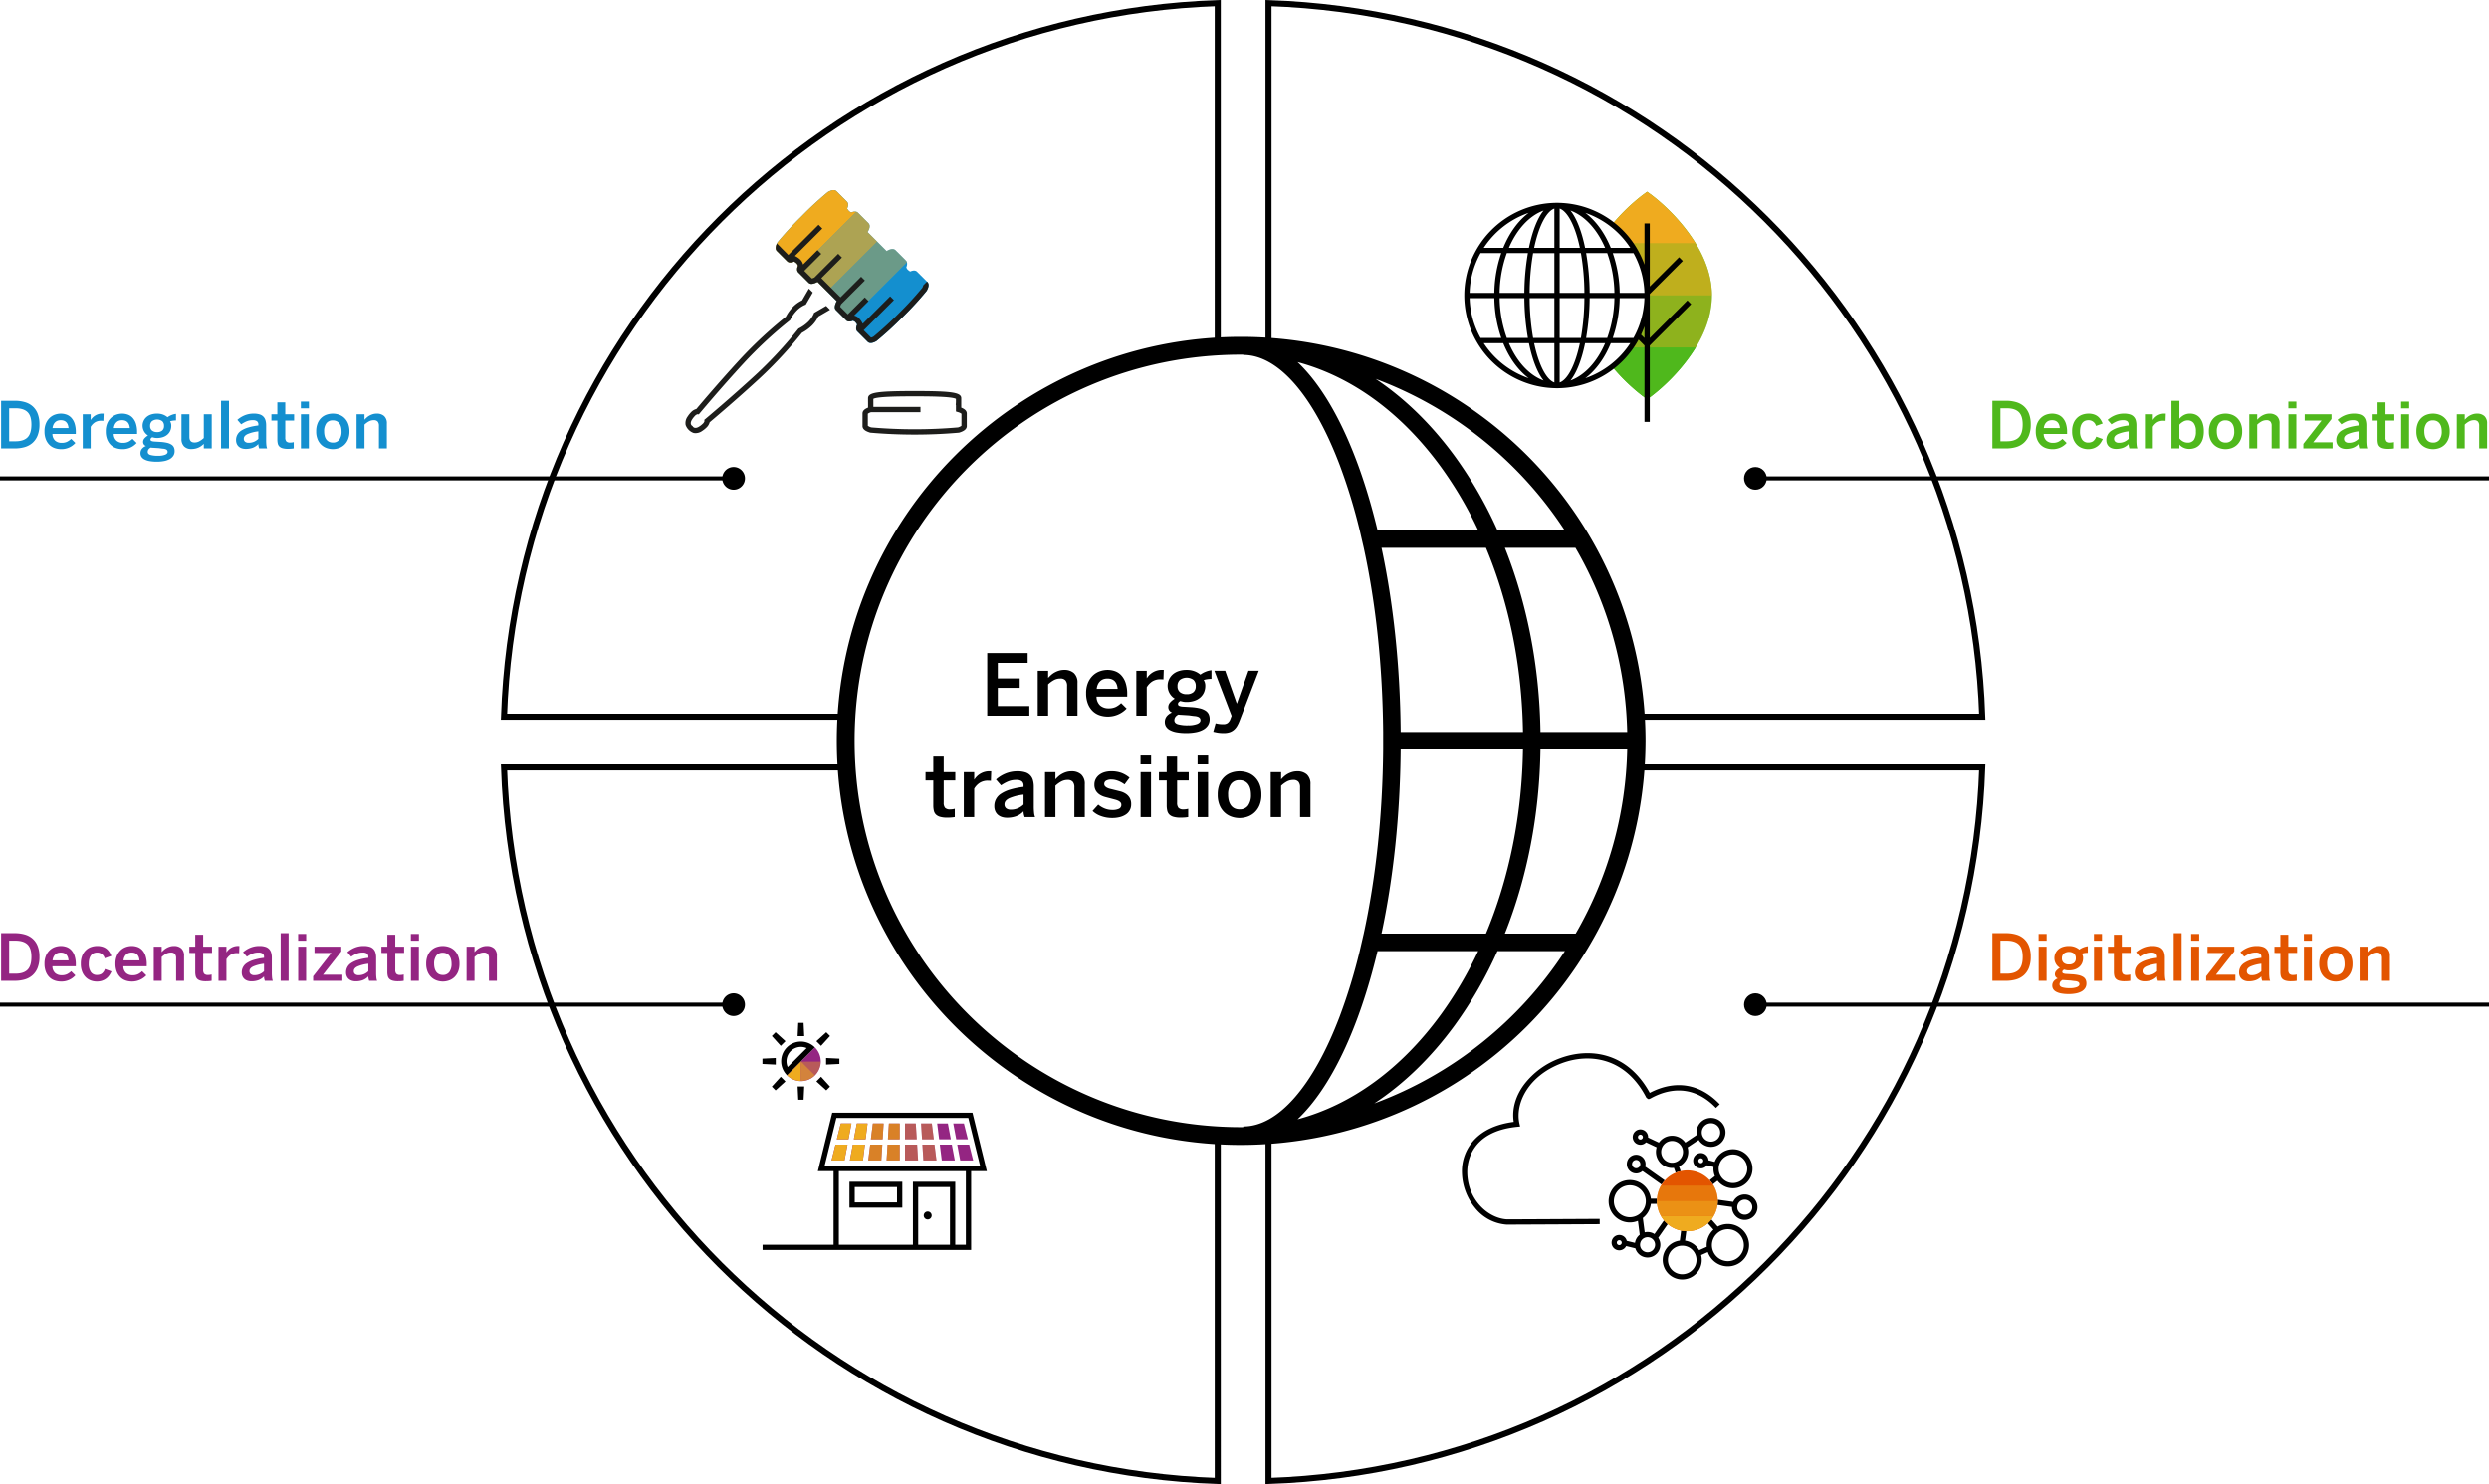 <svg xmlns="http://www.w3.org/2000/svg" viewBox="0 0 1236.185 737.302"><defs><style>      .cls-1, .cls-11 {        fill: none;        stroke: #000;        stroke-miterlimit: 10;      }      .cls-1 {        stroke-width: 3px;      }      .cls-2 {        fill: #4fb81c;      }      .cls-3 {        fill: #942582;      }      .cls-4 {        fill: #e35500;      }      .cls-5, .cls-6, .cls-7 {        fill: #efab1f;      }      .cls-5 {        opacity: 0.4;      }      .cls-6, .cls-8 {        opacity: 0.7;      }      .cls-8 {        fill: #f7a800;      }      .cls-9 {        fill: #148fcf;      }      .cls-10 {        fill: #1d1d1b;      }      .cls-11 {        stroke-width: 2px;      }    </style></defs><g id="Layer_1" data-name="Layer 1"><g><path class="cls-1" d="M790.774,239.165c98.341,6.236,177,84.89,183.23,183.23h171.265C1138.763,229.546,983.624,74.407,790.774,67.9Z" transform="translate(-160.757 -66.349)"></path><path class="cls-1" d="M582.334,422.4c6.236-98.34,84.89-176.994,183.231-183.23V67.9c-192.85,6.507-347.989,161.646-354.5,354.5Z" transform="translate(-160.757 -66.349)"></path><path class="cls-1" d="M765.565,630.835c-98.341-6.236-176.995-84.889-183.231-183.23H411.07c6.506,192.849,161.645,347.988,354.5,354.5Z" transform="translate(-160.757 -66.349)"></path><path class="cls-1" d="M974,447.605c-6.235,98.341-84.889,176.994-183.23,183.23V802.1c192.85-6.507,347.989-161.646,354.5-354.495Z" transform="translate(-160.757 -66.349)"></path></g><g><path class="cls-2" d="M1150.3,289.135V265.447h6.75a17.806,17.806,0,0,1,5.055.673,9.963,9.963,0,0,1,3.875,2.105,9.52,9.52,0,0,1,2.484,3.653,14.45,14.45,0,0,1,.883,5.335,14.647,14.647,0,0,1-.9,5.422,9.715,9.715,0,0,1-2.515,3.707,9.96,9.96,0,0,1-3.875,2.122,17.558,17.558,0,0,1-5.008.671Zm4-3.547h3.109q4.062,0,6-1.942t1.938-6.433q0-4.289-1.953-6.168t-6.047-1.879H1154.3Z" transform="translate(-160.757 -66.349)"></path><path class="cls-2" d="M1171.843,280.65a9.864,9.864,0,0,1,.765-4.1,8.158,8.158,0,0,1,1.954-2.742,7.217,7.217,0,0,1,2.625-1.524,9.04,9.04,0,0,1,2.75-.461,8.552,8.552,0,0,1,2.781.461,6,6,0,0,1,2.383,1.539,7.789,7.789,0,0,1,1.664,2.836,13.125,13.125,0,0,1,.625,4.352v.922h-11.61a4.5,4.5,0,0,0,1.391,3.379,4.749,4.749,0,0,0,3.156,1.058,6.118,6.118,0,0,0,2.727-.533,8.421,8.421,0,0,0,2.039-1.458l2.078,2.054a9.174,9.174,0,0,1-7.141,3.062,9.515,9.515,0,0,1-3.07-.5,7.028,7.028,0,0,1-2.609-1.57,7.74,7.74,0,0,1-1.821-2.75A10.591,10.591,0,0,1,1171.843,280.65Zm4-1.656h7.937q-.36-3.9-3.875-3.906a4.714,4.714,0,0,0-1.39.2,3.39,3.39,0,0,0-1.219.677,3.926,3.926,0,0,0-.945,1.215A5.218,5.218,0,0,0,1175.843,278.994Z" transform="translate(-160.757 -66.349)"></path><path class="cls-2" d="M1189.89,280.619a10.223,10.223,0,0,1,.728-4.087,7.789,7.789,0,0,1,1.906-2.732,7.144,7.144,0,0,1,2.631-1.519,9.493,9.493,0,0,1,2.86-.459,8.518,8.518,0,0,1,2.734.4,6.053,6.053,0,0,1,1.984,1.078,6.777,6.777,0,0,1,1.375,1.576,11.6,11.6,0,0,1,.954,1.871l-3.329,1.188a3.763,3.763,0,0,0-3.781-2.844,4.361,4.361,0,0,0-1.578.289,3.265,3.265,0,0,0-1.312.945,4.875,4.875,0,0,0-.9,1.711,8.58,8.58,0,0,0-.336,2.586,6.991,6.991,0,0,0,1.055,4.164,3.5,3.5,0,0,0,3.008,1.446,4.382,4.382,0,0,0,2.3-.579,4.62,4.62,0,0,0,1.664-2.375l3.266,1.188a11.876,11.876,0,0,1-1.078,1.949,6.963,6.963,0,0,1-1.5,1.588,7.238,7.238,0,0,1-2.047,1.086,8.237,8.237,0,0,1-2.7.408,8.466,8.466,0,0,1-2.9-.517,7.053,7.053,0,0,1-2.537-1.592,7.942,7.942,0,0,1-1.791-2.744A10.643,10.643,0,0,1,1189.89,280.619Z" transform="translate(-160.757 -66.349)"></path><path class="cls-2" d="M1206.89,285.029a5.426,5.426,0,0,1,2.562-4.737,13.091,13.091,0,0,1,3.438-1.558,30.119,30.119,0,0,1,5.062-1.021v-.447a1.961,1.961,0,0,0-.674-1.662,3.479,3.479,0,0,0-2.113-.516,7.759,7.759,0,0,0-3.222.642,14.813,14.813,0,0,0-2.5,1.411l-1.915-2.211a12.675,12.675,0,0,1,3.452-2.185,11.554,11.554,0,0,1,4.734-.923,9.336,9.336,0,0,1,2.861.381,4.214,4.214,0,0,1,2.933,2.984,8.931,8.931,0,0,1,.32,2.5v7.281a23.618,23.618,0,0,0,.11,2.53,6.021,6.021,0,0,0,.375,1.638h-3.969q-.158-.551-.274-1a4.849,4.849,0,0,1-.117-1.186,7.471,7.471,0,0,1-2.834,1.892,10.225,10.225,0,0,1-3.445.542,6.151,6.151,0,0,1-1.9-.282,4.314,4.314,0,0,1-1.511-.831,3.833,3.833,0,0,1-1-1.371A4.555,4.555,0,0,1,1206.89,285.029Zm3.843-.732a1.841,1.841,0,0,0,.642,1.527,2.711,2.711,0,0,0,1.738.514,6.654,6.654,0,0,0,2.725-.529,7.353,7.353,0,0,0,2.114-1.418V280.65a18.856,18.856,0,0,0-5.387,1.364Q1210.734,282.895,1210.733,284.3Z" transform="translate(-160.757 -66.349)"></path><path class="cls-2" d="M1226.046,289.135V272.15h3.937v2.782h.063a6.659,6.659,0,0,1,6.109-3.11h.266l-.125,3.61a4.469,4.469,0,0,0-.539-.047c-.245-.01-.42-.016-.524-.016a5.676,5.676,0,0,0-3.171.82,6.732,6.732,0,0,0-2.079,2.2v10.75Z" transform="translate(-160.757 -66.349)"></path><path class="cls-2" d="M1239.233,289.135V265.447h3.938v8.938a7.561,7.561,0,0,1,2.156-1.8,6.416,6.416,0,0,1,3.25-.766,6.554,6.554,0,0,1,2.678.547,5.734,5.734,0,0,1,2.138,1.649,8.056,8.056,0,0,1,1.41,2.75,13.1,13.1,0,0,1,.509,3.851,12.706,12.706,0,0,1-.525,3.86,7.7,7.7,0,0,1-1.472,2.734,5.888,5.888,0,0,1-2.294,1.633,7.944,7.944,0,0,1-2.975.539,6.765,6.765,0,0,1-2.664-.539,6.071,6.071,0,0,1-2.211-1.6v1.891Zm3.938-4.985a5.559,5.559,0,0,0,1.875,1.563,4.668,4.668,0,0,0,2.125.547,3.68,3.68,0,0,0,3.226-1.375,7.367,7.367,0,0,0,.977-4.235,6.552,6.552,0,0,0-1.078-4.093,3.6,3.6,0,0,0-3-1.375,4.474,4.474,0,0,0-2.313.656,7.071,7.071,0,0,0-1.812,1.484Z" transform="translate(-160.757 -66.349)"></path><path class="cls-2" d="M1257.827,280.666a10.418,10.418,0,0,1,.7-4.015,7.723,7.723,0,0,1,1.862-2.755,7.3,7.3,0,0,1,2.649-1.573,9.479,9.479,0,0,1,3.046-.5,9.362,9.362,0,0,1,3.022.5,7.384,7.384,0,0,1,2.65,1.573,7.859,7.859,0,0,1,1.885,2.755,10.224,10.224,0,0,1,.716,4.015,10.084,10.084,0,0,1-.716,4,7.859,7.859,0,0,1-1.885,2.729,7.556,7.556,0,0,1-2.65,1.583,9.08,9.08,0,0,1-6.029,0,7.561,7.561,0,0,1-2.649-1.583,7.819,7.819,0,0,1-1.885-2.729A10.048,10.048,0,0,1,1257.827,280.666Zm3.938,0a9.066,9.066,0,0,0,.257,2.232,5.213,5.213,0,0,0,.784,1.748,3.72,3.72,0,0,0,1.345,1.16,4.178,4.178,0,0,0,1.934.423,3.791,3.791,0,0,0,3.248-1.465,6.761,6.761,0,0,0,1.088-4.1,8.9,8.9,0,0,0-.258-2.193,4.953,4.953,0,0,0-.791-1.741,3.8,3.8,0,0,0-1.346-1.135,4.224,4.224,0,0,0-1.941-.415,3.792,3.792,0,0,0-3.232,1.441A6.586,6.586,0,0,0,1261.765,280.666Z" transform="translate(-160.757 -66.349)"></path><path class="cls-2" d="M1277.89,289.135V272.15h3.937v2.719a13.76,13.76,0,0,1,1.094-1.094,7.69,7.69,0,0,1,1.375-.976,8.336,8.336,0,0,1,1.664-.7,6.659,6.659,0,0,1,1.945-.274,5.29,5.29,0,0,1,3.688,1.219,4.8,4.8,0,0,1,1.344,3.734v12.36H1289V277.9a3.149,3.149,0,0,0-.609-2.109,2.456,2.456,0,0,0-1.953-.7,5.01,5.01,0,0,0-2.415.594,10.776,10.776,0,0,0-2.195,1.609v11.844Z" transform="translate(-160.757 -66.349)"></path><path class="cls-2" d="M1297.3,269.2v-3.359h4V269.2Zm.031,19.938V272.15h3.938v16.985Z" transform="translate(-160.757 -66.349)"></path><path class="cls-2" d="M1304.749,289.135v-2.266l9.047-11.594h-8.375V272.15h13.312v2.36l-9.093,11.578h9.625v3.047Z" transform="translate(-160.757 -66.349)"></path><path class="cls-2" d="M1321.108,285.029a5.43,5.43,0,0,1,2.563-4.737,13.083,13.083,0,0,1,3.437-1.558,30.133,30.133,0,0,1,5.063-1.021v-.447a1.964,1.964,0,0,0-.674-1.662,3.479,3.479,0,0,0-2.113-.516,7.755,7.755,0,0,0-3.222.642,14.813,14.813,0,0,0-2.5,1.411l-1.915-2.211a12.659,12.659,0,0,1,3.452-2.185,11.554,11.554,0,0,1,4.734-.923,9.336,9.336,0,0,1,2.861.381,4.214,4.214,0,0,1,2.933,2.984,8.968,8.968,0,0,1,.32,2.5v7.281a23.921,23.921,0,0,0,.109,2.53,6.1,6.1,0,0,0,.375,1.638h-3.968q-.157-.551-.274-1a4.849,4.849,0,0,1-.117-1.186,7.471,7.471,0,0,1-2.834,1.892,10.225,10.225,0,0,1-3.445.542,6.146,6.146,0,0,1-1.9-.282,4.318,4.318,0,0,1-1.512-.831,3.843,3.843,0,0,1-1-1.371A4.538,4.538,0,0,1,1321.108,285.029Zm3.844-.732a1.841,1.841,0,0,0,.642,1.527,2.709,2.709,0,0,0,1.738.514,6.657,6.657,0,0,0,2.725-.529,7.353,7.353,0,0,0,2.114-1.418V280.65a18.856,18.856,0,0,0-5.387,1.364Q1324.951,282.895,1324.952,284.3Z" transform="translate(-160.757 -66.349)"></path><path class="cls-2" d="M1338.671,275.275V272.15h2.937v-5.921h3.938v5.921h4.391v3.125h-4.391v8.4a2.977,2.977,0,0,0,.516,1.963,2.582,2.582,0,0,0,1.984.592,6.37,6.37,0,0,0,.93-.071,5.122,5.122,0,0,0,.773-.163v3.14c-.115.02-.284.047-.508.078s-.469.057-.734.078-.542.036-.828.047-.561.016-.821.016a9.5,9.5,0,0,1-2.648-.305,3.751,3.751,0,0,1-1.6-.875,2.957,2.957,0,0,1-.789-1.453,8.856,8.856,0,0,1-.211-2.039v-9.407Z" transform="translate(-160.757 -66.349)"></path><path class="cls-2" d="M1353.3,269.2v-3.359h4V269.2Zm.031,19.938V272.15h3.938v16.985Z" transform="translate(-160.757 -66.349)"></path><path class="cls-2" d="M1360.905,280.666a10.418,10.418,0,0,1,.7-4.015,7.723,7.723,0,0,1,1.862-2.755,7.3,7.3,0,0,1,2.649-1.573,9.479,9.479,0,0,1,3.046-.5,9.372,9.372,0,0,1,3.023.5,7.389,7.389,0,0,1,2.649,1.573,7.859,7.859,0,0,1,1.885,2.755,10.224,10.224,0,0,1,.717,4.015,10.083,10.083,0,0,1-.717,4,7.859,7.859,0,0,1-1.885,2.729,7.561,7.561,0,0,1-2.649,1.583,9.083,9.083,0,0,1-6.03,0,7.561,7.561,0,0,1-2.649-1.583,7.846,7.846,0,0,1-1.885-2.729A10.065,10.065,0,0,1,1360.905,280.666Zm3.938,0a9.017,9.017,0,0,0,.258,2.232,5.192,5.192,0,0,0,.783,1.748,3.728,3.728,0,0,0,1.345,1.16,4.178,4.178,0,0,0,1.934.423,3.788,3.788,0,0,0,3.248-1.465,6.761,6.761,0,0,0,1.088-4.1,8.9,8.9,0,0,0-.258-2.193,4.953,4.953,0,0,0-.791-1.741,3.8,3.8,0,0,0-1.346-1.135,4.221,4.221,0,0,0-1.941-.415,3.792,3.792,0,0,0-3.232,1.441A6.586,6.586,0,0,0,1364.843,280.666Z" transform="translate(-160.757 -66.349)"></path><path class="cls-2" d="M1380.968,289.135V272.15h3.937v2.719a13.93,13.93,0,0,1,1.094-1.094,7.69,7.69,0,0,1,1.375-.976,8.336,8.336,0,0,1,1.664-.7,6.659,6.659,0,0,1,1.945-.274,5.29,5.29,0,0,1,3.688,1.219,4.8,4.8,0,0,1,1.344,3.734v12.36h-3.938V277.9a3.149,3.149,0,0,0-.609-2.109,2.455,2.455,0,0,0-1.953-.7,5,5,0,0,0-2.414.594,10.753,10.753,0,0,0-2.2,1.609v11.844Z" transform="translate(-160.757 -66.349)"></path></g><g><path class="cls-3" d="M161.31,553.634V529.946h6.75a17.8,17.8,0,0,1,5.055.673,9.955,9.955,0,0,1,3.875,2.105,9.528,9.528,0,0,1,2.484,3.653,14.45,14.45,0,0,1,.883,5.335,14.647,14.647,0,0,1-.9,5.422,9.715,9.715,0,0,1-2.515,3.707,9.96,9.96,0,0,1-3.875,2.122,17.558,17.558,0,0,1-5.008.671Zm4-3.547h3.109q4.062,0,6-1.941t1.938-6.434q0-4.289-1.953-6.168t-6.047-1.879H165.31Z" transform="translate(-160.757 -66.349)"></path><path class="cls-3" d="M182.857,545.149a9.847,9.847,0,0,1,.766-4.1,8.156,8.156,0,0,1,1.953-2.742,7.217,7.217,0,0,1,2.625-1.524,9.04,9.04,0,0,1,2.75-.461,8.548,8.548,0,0,1,2.781.461,5.992,5.992,0,0,1,2.383,1.539,7.789,7.789,0,0,1,1.664,2.836,13.125,13.125,0,0,1,.625,4.352v.922h-11.61a4.5,4.5,0,0,0,1.391,3.379,4.751,4.751,0,0,0,3.156,1.058,6.118,6.118,0,0,0,2.727-.533,8.4,8.4,0,0,0,2.039-1.458l2.078,2.054a9.174,9.174,0,0,1-7.141,3.062,9.515,9.515,0,0,1-3.07-.5,7.036,7.036,0,0,1-2.609-1.57,7.74,7.74,0,0,1-1.821-2.75A10.61,10.61,0,0,1,182.857,545.149Zm4-1.656h7.937q-.359-3.9-3.875-3.906a4.719,4.719,0,0,0-1.39.2,3.4,3.4,0,0,0-1.219.677,3.941,3.941,0,0,0-.945,1.215A5.218,5.218,0,0,0,186.857,543.493Z" transform="translate(-160.757 -66.349)"></path><path class="cls-3" d="M200.9,545.118a10.223,10.223,0,0,1,.728-4.087,7.778,7.778,0,0,1,1.907-2.732,7.129,7.129,0,0,1,2.631-1.519,9.481,9.481,0,0,1,2.859-.459,8.518,8.518,0,0,1,2.734.4,6.058,6.058,0,0,1,1.985,1.078,6.777,6.777,0,0,1,1.375,1.576,11.6,11.6,0,0,1,.953,1.871l-3.328,1.188a3.764,3.764,0,0,0-3.782-2.844,4.365,4.365,0,0,0-1.578.289,3.265,3.265,0,0,0-1.312.945,4.875,4.875,0,0,0-.9,1.711,8.611,8.611,0,0,0-.336,2.586,6.991,6.991,0,0,0,1.055,4.164,3.5,3.5,0,0,0,3.008,1.446,4.382,4.382,0,0,0,2.3-.579,4.627,4.627,0,0,0,1.665-2.375l3.265,1.188a11.729,11.729,0,0,1-1.078,1.949,6.963,6.963,0,0,1-1.5,1.588,7.2,7.2,0,0,1-2.047,1.086,8.233,8.233,0,0,1-2.7.408,8.47,8.47,0,0,1-2.9-.517,7.062,7.062,0,0,1-2.537-1.592,7.94,7.94,0,0,1-1.79-2.744A10.623,10.623,0,0,1,200.9,545.118Z" transform="translate(-160.757 -66.349)"></path><path class="cls-3" d="M218.091,545.149a9.847,9.847,0,0,1,.766-4.1,8.156,8.156,0,0,1,1.953-2.742,7.233,7.233,0,0,1,2.625-1.524,9.04,9.04,0,0,1,2.75-.461,8.548,8.548,0,0,1,2.781.461,5.985,5.985,0,0,1,2.383,1.539,7.775,7.775,0,0,1,1.664,2.836,13.1,13.1,0,0,1,.625,4.352v.922H222.029a4.5,4.5,0,0,0,1.39,3.379,4.752,4.752,0,0,0,3.157,1.058,6.113,6.113,0,0,0,2.726-.533,8.383,8.383,0,0,0,2.039-1.458l2.078,2.054a9.808,9.808,0,0,1-10.211,2.562,7.036,7.036,0,0,1-2.609-1.57,7.752,7.752,0,0,1-1.82-2.75A10.59,10.59,0,0,1,218.091,545.149Zm4-1.656h7.938q-.36-3.9-3.875-3.906a4.726,4.726,0,0,0-1.391.2,3.413,3.413,0,0,0-1.219.677,3.941,3.941,0,0,0-.945,1.215A5.239,5.239,0,0,0,222.091,543.493Z" transform="translate(-160.757 -66.349)"></path><path class="cls-3" d="M237.123,553.634V536.649h3.937v2.719a13.93,13.93,0,0,1,1.094-1.094,7.69,7.69,0,0,1,1.375-.976,8.361,8.361,0,0,1,1.664-.7,6.659,6.659,0,0,1,1.945-.274,5.288,5.288,0,0,1,3.688,1.219,4.8,4.8,0,0,1,1.343,3.734v12.36h-3.937V542.4a3.149,3.149,0,0,0-.609-2.109,2.457,2.457,0,0,0-1.954-.7,5.006,5.006,0,0,0-2.414.594,10.776,10.776,0,0,0-2.195,1.609v11.844Z" transform="translate(-160.757 -66.349)"></path><path class="cls-3" d="M254.794,539.774v-3.125h2.938v-5.921h3.937v5.921h4.391v3.125h-4.391v8.4a2.977,2.977,0,0,0,.516,1.963,2.585,2.585,0,0,0,1.984.592,6.36,6.36,0,0,0,.93-.071,5.138,5.138,0,0,0,.774-.163v3.14c-.115.02-.285.047-.508.078s-.469.057-.735.078-.542.036-.828.047-.56.016-.82.016a9.516,9.516,0,0,1-2.649-.3,3.753,3.753,0,0,1-1.6-.875,2.941,2.941,0,0,1-.789-1.453,8.8,8.8,0,0,1-.211-2.039v-9.407Z" transform="translate(-160.757 -66.349)"></path><path class="cls-3" d="M269.279,553.634V536.649h3.937v2.782h.063a6.659,6.659,0,0,1,6.109-3.11h.266l-.125,3.61a4.469,4.469,0,0,0-.539-.047c-.245-.01-.42-.016-.524-.016a5.679,5.679,0,0,0-3.172.82,6.74,6.74,0,0,0-2.078,2.2v10.75Z" transform="translate(-160.757 -66.349)"></path><path class="cls-3" d="M280.826,549.528a5.426,5.426,0,0,1,2.562-4.737,13.106,13.106,0,0,1,3.438-1.558,30.119,30.119,0,0,1,5.062-1.021v-.447a1.96,1.96,0,0,0-.673-1.661,3.477,3.477,0,0,0-2.114-.517,7.759,7.759,0,0,0-3.222.642,14.813,14.813,0,0,0-2.5,1.411l-1.915-2.211a12.666,12.666,0,0,1,3.453-2.185,11.549,11.549,0,0,1,4.733-.923,9.336,9.336,0,0,1,2.861.381,4.214,4.214,0,0,1,2.933,2.984,8.931,8.931,0,0,1,.32,2.5v7.281a23.618,23.618,0,0,0,.11,2.53,6.021,6.021,0,0,0,.375,1.638h-3.969q-.158-.55-.274-1a4.849,4.849,0,0,1-.117-1.186,7.471,7.471,0,0,1-2.834,1.892,10.221,10.221,0,0,1-3.445.542,6.151,6.151,0,0,1-1.9-.282,4.314,4.314,0,0,1-1.511-.831,3.833,3.833,0,0,1-1-1.371A4.555,4.555,0,0,1,280.826,549.528Zm3.843-.732a1.841,1.841,0,0,0,.642,1.527,2.709,2.709,0,0,0,1.738.514,6.654,6.654,0,0,0,2.725-.529,7.353,7.353,0,0,0,2.114-1.418v-3.741a18.865,18.865,0,0,0-5.387,1.364Q284.67,547.394,284.669,548.8Z" transform="translate(-160.757 -66.349)"></path><path class="cls-3" d="M300.154,553.634V529.946h3.937v23.688Z" transform="translate(-160.757 -66.349)"></path><path class="cls-3" d="M308.826,533.7v-3.359h4V533.7Zm.031,19.938V536.649h3.937v16.985Z" transform="translate(-160.757 -66.349)"></path><path class="cls-3" d="M316.279,553.634v-2.266l9.047-11.594h-8.375v-3.125h13.312v2.36l-9.094,11.578h9.625v3.047Z" transform="translate(-160.757 -66.349)"></path><path class="cls-3" d="M332.638,549.528a5.43,5.43,0,0,1,2.563-4.737,13.083,13.083,0,0,1,3.437-1.558,30.133,30.133,0,0,1,5.063-1.021v-.447a1.961,1.961,0,0,0-.674-1.661,3.471,3.471,0,0,0-2.113-.517,7.752,7.752,0,0,0-3.222.642,14.863,14.863,0,0,0-2.5,1.411l-1.914-2.211a12.644,12.644,0,0,1,3.452-2.185,11.552,11.552,0,0,1,4.733-.923,9.343,9.343,0,0,1,2.862.381,4.215,4.215,0,0,1,2.932,2.984,8.892,8.892,0,0,1,.321,2.5v7.281a23.921,23.921,0,0,0,.109,2.53,6.1,6.1,0,0,0,.375,1.638h-3.969q-.156-.55-.273-1a4.849,4.849,0,0,1-.117-1.186,7.467,7.467,0,0,1-2.835,1.892,10.213,10.213,0,0,1-3.445.542,6.144,6.144,0,0,1-1.9-.282,4.318,4.318,0,0,1-1.512-.831,3.845,3.845,0,0,1-1-1.371A4.555,4.555,0,0,1,332.638,549.528Zm3.844-.732a1.841,1.841,0,0,0,.642,1.527,2.707,2.707,0,0,0,1.738.514,6.653,6.653,0,0,0,2.724-.529,7.371,7.371,0,0,0,2.115-1.418v-3.741a18.856,18.856,0,0,0-5.387,1.364Q336.481,547.394,336.482,548.8Z" transform="translate(-160.757 -66.349)"></path><path class="cls-3" d="M350.2,539.774v-3.125h2.937v-5.921h3.938v5.921h4.39v3.125h-4.39v8.4a2.983,2.983,0,0,0,.515,1.963,2.586,2.586,0,0,0,1.985.592,6.346,6.346,0,0,0,.929-.071,5.111,5.111,0,0,0,.774-.163v3.14c-.115.02-.284.047-.508.078s-.469.057-.734.078-.542.036-.829.047-.56.016-.82.016a9.508,9.508,0,0,1-2.648-.3,3.751,3.751,0,0,1-1.6-.875,2.949,2.949,0,0,1-.789-1.453,8.8,8.8,0,0,1-.211-2.039v-9.407Z" transform="translate(-160.757 -66.349)"></path><path class="cls-3" d="M364.826,533.7v-3.359h4V533.7Zm.031,19.938V536.649h3.937v16.985Z" transform="translate(-160.757 -66.349)"></path><path class="cls-3" d="M372.435,545.165a10.4,10.4,0,0,1,.7-4.015A7.722,7.722,0,0,1,375,538.4a7.293,7.293,0,0,1,2.649-1.574,9.483,9.483,0,0,1,3.046-.5,9.362,9.362,0,0,1,3.022.5,7.369,7.369,0,0,1,2.649,1.574,7.834,7.834,0,0,1,1.886,2.754,10.224,10.224,0,0,1,.716,4.015,10.084,10.084,0,0,1-.716,4,7.861,7.861,0,0,1-1.886,2.73,7.582,7.582,0,0,1-2.649,1.583,9.1,9.1,0,0,1-6.029,0,7.591,7.591,0,0,1-2.649-1.583,7.846,7.846,0,0,1-1.885-2.73A10.065,10.065,0,0,1,372.435,545.165Zm3.938,0a8.97,8.97,0,0,0,.258,2.232,5.206,5.206,0,0,0,.783,1.749,3.722,3.722,0,0,0,1.346,1.159,4.17,4.17,0,0,0,1.933.423,3.79,3.79,0,0,0,3.248-1.465,6.761,6.761,0,0,0,1.088-4.1,8.9,8.9,0,0,0-.258-2.193,4.971,4.971,0,0,0-.791-1.741,3.8,3.8,0,0,0-1.346-1.135,4.224,4.224,0,0,0-1.941-.415,3.8,3.8,0,0,0-3.233,1.441A6.593,6.593,0,0,0,376.373,545.165Z" transform="translate(-160.757 -66.349)"></path><path class="cls-3" d="M392.5,553.634V536.649h3.937v2.719a13.93,13.93,0,0,1,1.094-1.094,7.69,7.69,0,0,1,1.375-.976,8.361,8.361,0,0,1,1.664-.7,6.659,6.659,0,0,1,1.945-.274,5.288,5.288,0,0,1,3.688,1.219,4.8,4.8,0,0,1,1.343,3.734v12.36h-3.937V542.4A3.149,3.149,0,0,0,403,540.29a2.457,2.457,0,0,0-1.954-.7,5.006,5.006,0,0,0-2.414.594,10.776,10.776,0,0,0-2.195,1.609v11.844Z" transform="translate(-160.757 -66.349)"></path></g><g><path class="cls-4" d="M1150.3,553.634V529.946h6.75a17.806,17.806,0,0,1,5.055.673,9.963,9.963,0,0,1,3.875,2.105,9.528,9.528,0,0,1,2.484,3.653,14.45,14.45,0,0,1,.883,5.335,14.647,14.647,0,0,1-.9,5.422,9.715,9.715,0,0,1-2.515,3.707,9.96,9.96,0,0,1-3.875,2.122,17.558,17.558,0,0,1-5.008.671Zm4-3.547h3.109q4.062,0,6-1.941t1.938-6.434q0-4.289-1.953-6.168t-6.047-1.879H1154.3Z" transform="translate(-160.757 -66.349)"></path><path class="cls-4" d="M1173.249,533.7v-3.359h4V533.7Zm.031,19.938V536.649h3.938v16.985Z" transform="translate(-160.757 -66.349)"></path><path class="cls-4" d="M1180.03,556.049a3.41,3.41,0,0,1,.719-2.192,4.772,4.772,0,0,1,2-1.421,2.17,2.17,0,0,1-1.408-2.057,2.62,2.62,0,0,1,.718-1.782,6.976,6.976,0,0,1,1.735-1.4,5.728,5.728,0,0,1-.781-9.152,6.417,6.417,0,0,1,2.234-1.268,9.231,9.231,0,0,1,3-.456,8.242,8.242,0,0,1,3.063.516,7.5,7.5,0,0,1,2.171,1.281,8.207,8.207,0,0,1,1.993-1.109,7.84,7.84,0,0,1,2.211-.563v3.266a11.748,11.748,0,0,0-1.353.09,8.851,8.851,0,0,0-1.6.342,3.837,3.837,0,0,1,.61,2.191,6.115,6.115,0,0,1-.486,2.471,5.5,5.5,0,0,1-1.4,1.927,6.47,6.47,0,0,1-2.231,1.263,9.17,9.17,0,0,1-2.976.45,6.3,6.3,0,0,1-1.234-.1c-.334-.068-.714-.157-1.141-.27a2.731,2.731,0,0,0-.617.486.868.868,0,0,0-.242.612.755.755,0,0,0,.41.734,4.51,4.51,0,0,0,1.523.309l3.03.181a19.664,19.664,0,0,1,3.212.44,6.952,6.952,0,0,1,2.187.869,3.355,3.355,0,0,1,1.238,1.356,4.375,4.375,0,0,1,.384,1.909,4.164,4.164,0,0,1-.642,2.319,5.022,5.022,0,0,1-1.792,1.639,9.349,9.349,0,0,1-2.771.974,18.27,18.27,0,0,1-3.576.325,19.773,19.773,0,0,1-3.758-.307,8.534,8.534,0,0,1-2.531-.856,3.769,3.769,0,0,1-1.438-1.32A3.24,3.24,0,0,1,1180.03,556.049Zm3.61-.7q0,1.083,1.3,1.511a13.243,13.243,0,0,0,3.89.428,9.255,9.255,0,0,0,3.434-.516q1.254-.516,1.254-1.412a1.38,1.38,0,0,0-.2-.751,1.532,1.532,0,0,0-.68-.53,4.284,4.284,0,0,0-1.338-.3q-.855-.078-2.128-.276l-2.938-.183a4.956,4.956,0,0,1-1.031-.109,2.732,2.732,0,0,0-1.195.947A2.151,2.151,0,0,0,1183.64,555.351Zm1.187-12.9a2.8,2.8,0,0,0,.93,2.279,3.862,3.862,0,0,0,2.555.776,3.733,3.733,0,0,0,2.531-.776,2.854,2.854,0,0,0,.89-2.279,3.1,3.1,0,0,0-.875-2.377,4.377,4.377,0,0,0-5.117.015A3.035,3.035,0,0,0,1184.827,542.454Z" transform="translate(-160.757 -66.349)"></path><path class="cls-4" d="M1200.733,533.7v-3.359h4V533.7Zm.032,19.938V536.649h3.937v16.985Z" transform="translate(-160.757 -66.349)"></path><path class="cls-4" d="M1207.7,539.774v-3.125h2.938v-5.921h3.937v5.921h4.391v3.125h-4.391v8.4a2.977,2.977,0,0,0,.516,1.963,2.585,2.585,0,0,0,1.984.592,6.37,6.37,0,0,0,.93-.071,5.122,5.122,0,0,0,.773-.163v3.14c-.115.02-.284.047-.508.078s-.468.057-.734.078-.542.036-.828.047-.561.016-.82.016a9.511,9.511,0,0,1-2.649-.3,3.747,3.747,0,0,1-1.6-.875,2.941,2.941,0,0,1-.789-1.453,8.8,8.8,0,0,1-.211-2.039v-9.407Z" transform="translate(-160.757 -66.349)"></path><path class="cls-4" d="M1221.015,549.528a5.426,5.426,0,0,1,2.562-4.737,13.091,13.091,0,0,1,3.438-1.558,30.119,30.119,0,0,1,5.062-1.021v-.447a1.958,1.958,0,0,0-.674-1.661,3.471,3.471,0,0,0-2.113-.517,7.759,7.759,0,0,0-3.222.642,14.813,14.813,0,0,0-2.5,1.411l-1.915-2.211a12.675,12.675,0,0,1,3.452-2.185,11.554,11.554,0,0,1,4.734-.923,9.336,9.336,0,0,1,2.861.381,4.214,4.214,0,0,1,2.933,2.984,8.931,8.931,0,0,1,.32,2.5v7.281a23.618,23.618,0,0,0,.11,2.53,6.021,6.021,0,0,0,.375,1.638h-3.969q-.158-.55-.274-1a4.849,4.849,0,0,1-.117-1.186,7.471,7.471,0,0,1-2.834,1.892,10.225,10.225,0,0,1-3.445.542,6.151,6.151,0,0,1-1.9-.282,4.314,4.314,0,0,1-1.511-.831,3.833,3.833,0,0,1-1-1.371A4.555,4.555,0,0,1,1221.015,549.528Zm3.843-.732a1.841,1.841,0,0,0,.642,1.527,2.711,2.711,0,0,0,1.738.514,6.654,6.654,0,0,0,2.725-.529,7.353,7.353,0,0,0,2.114-1.418v-3.741a18.856,18.856,0,0,0-5.387,1.364Q1224.859,547.394,1224.858,548.8Z" transform="translate(-160.757 -66.349)"></path><path class="cls-4" d="M1240.343,553.634V529.946h3.937v23.688Z" transform="translate(-160.757 -66.349)"></path><path class="cls-4" d="M1249.015,533.7v-3.359h4V533.7Zm.031,19.938V536.649h3.937v16.985Z" transform="translate(-160.757 -66.349)"></path><path class="cls-4" d="M1256.468,553.634v-2.266l9.047-11.594h-8.375v-3.125h13.312v2.36l-9.094,11.578h9.625v3.047Z" transform="translate(-160.757 -66.349)"></path><path class="cls-4" d="M1272.827,549.528a5.43,5.43,0,0,1,2.563-4.737,13.083,13.083,0,0,1,3.437-1.558,30.133,30.133,0,0,1,5.063-1.021v-.447a1.961,1.961,0,0,0-.674-1.661,3.473,3.473,0,0,0-2.113-.517,7.752,7.752,0,0,0-3.222.642,14.813,14.813,0,0,0-2.5,1.411l-1.915-2.211a12.659,12.659,0,0,1,3.452-2.185,11.552,11.552,0,0,1,4.733-.923,9.347,9.347,0,0,1,2.862.381,4.215,4.215,0,0,1,2.932,2.984,8.929,8.929,0,0,1,.321,2.5v7.281a23.921,23.921,0,0,0,.109,2.53,6.021,6.021,0,0,0,.375,1.638h-3.969q-.156-.55-.273-1a4.849,4.849,0,0,1-.117-1.186,7.479,7.479,0,0,1-2.834,1.892,10.227,10.227,0,0,1-3.446.542,6.144,6.144,0,0,1-1.9-.282,4.318,4.318,0,0,1-1.512-.831,3.845,3.845,0,0,1-1.005-1.371A4.555,4.555,0,0,1,1272.827,549.528Zm3.844-.732a1.843,1.843,0,0,0,.641,1.527,2.712,2.712,0,0,0,1.739.514,6.653,6.653,0,0,0,2.724-.529,7.371,7.371,0,0,0,2.115-1.418v-3.741a18.856,18.856,0,0,0-5.387,1.364Q1276.67,547.394,1276.671,548.8Z" transform="translate(-160.757 -66.349)"></path><path class="cls-4" d="M1290.39,539.774v-3.125h2.937v-5.921h3.938v5.921h4.39v3.125h-4.39v8.4a2.983,2.983,0,0,0,.515,1.963,2.586,2.586,0,0,0,1.985.592,6.357,6.357,0,0,0,.929-.071,5.111,5.111,0,0,0,.774-.163v3.14c-.115.02-.284.047-.508.078s-.469.057-.734.078-.542.036-.829.047-.56.016-.82.016a9.5,9.5,0,0,1-2.648-.3,3.751,3.751,0,0,1-1.6-.875,2.949,2.949,0,0,1-.789-1.453,8.8,8.8,0,0,1-.211-2.039v-9.407Z" transform="translate(-160.757 -66.349)"></path><path class="cls-4" d="M1305.015,533.7v-3.359h4V533.7Zm.031,19.938V536.649h3.937v16.985Z" transform="translate(-160.757 -66.349)"></path><path class="cls-4" d="M1312.624,545.165a10.4,10.4,0,0,1,.7-4.015,7.71,7.71,0,0,1,1.862-2.754,7.293,7.293,0,0,1,2.649-1.574,9.479,9.479,0,0,1,3.046-.5,9.362,9.362,0,0,1,3.022.5,7.381,7.381,0,0,1,2.65,1.574,7.831,7.831,0,0,1,1.884,2.754,10.206,10.206,0,0,1,.717,4.015,10.065,10.065,0,0,1-.717,4,7.857,7.857,0,0,1-1.884,2.73,7.6,7.6,0,0,1-2.65,1.583,9.1,9.1,0,0,1-6.029,0,7.591,7.591,0,0,1-2.649-1.583,7.833,7.833,0,0,1-1.885-2.73A10.048,10.048,0,0,1,1312.624,545.165Zm3.938,0a9.019,9.019,0,0,0,.257,2.232,5.227,5.227,0,0,0,.784,1.749,3.727,3.727,0,0,0,1.345,1.159,4.178,4.178,0,0,0,1.934.423,3.791,3.791,0,0,0,3.248-1.465,6.768,6.768,0,0,0,1.088-4.1,8.9,8.9,0,0,0-.258-2.193,4.971,4.971,0,0,0-.791-1.741,3.808,3.808,0,0,0-1.346-1.135,4.224,4.224,0,0,0-1.941-.415,3.8,3.8,0,0,0-3.233,1.441A6.593,6.593,0,0,0,1316.562,545.165Z" transform="translate(-160.757 -66.349)"></path><path class="cls-4" d="M1332.687,553.634V536.649h3.937v2.719a13.76,13.76,0,0,1,1.094-1.094,7.69,7.69,0,0,1,1.375-.976,8.336,8.336,0,0,1,1.664-.7,6.654,6.654,0,0,1,1.945-.274,5.29,5.29,0,0,1,3.688,1.219,4.8,4.8,0,0,1,1.343,3.734v12.36H1343.8V542.4a3.149,3.149,0,0,0-.609-2.109,2.457,2.457,0,0,0-1.954-.7,5.006,5.006,0,0,0-2.414.594,10.776,10.776,0,0,0-2.195,1.609v11.844Z" transform="translate(-160.757 -66.349)"></path></g><g><path class="cls-2" d="M978.823,213.158A44.666,44.666,0,0,0,961.5,177.806a94.531,94.531,0,0,1,14.857-14.4l2.468-1.828,2.467,1.828c1.214.9,29.69,22.345,29.69,49.75S982.5,262,981.289,262.9l-2.467,1.828-2.468-1.828a94.446,94.446,0,0,1-14.85-14.393A44.671,44.671,0,0,0,978.823,213.158Z" transform="translate(-160.757 -66.349)"></path><path class="cls-2" d="M970.638,238.943H1003A93.348,93.348,0,0,1,981.289,262.9l-2.467,1.828-2.468-1.828A94.239,94.239,0,0,1,961.505,248.5,45.028,45.028,0,0,0,970.638,238.943Z" transform="translate(-160.757 -66.349)"></path><path class="cls-5" d="M978.823,213.158h32.156c0,9.518-3.442,18.315-7.976,25.786H970.638A44.541,44.541,0,0,0,978.823,213.158Z" transform="translate(-160.757 -66.349)"></path><path class="cls-6" d="M970.632,187.366h32.374c4.535,7.471,7.977,16.269,7.977,25.787h-32.16A44.526,44.526,0,0,0,970.632,187.366Z" transform="translate(-160.757 -66.349)"></path><path class="cls-7" d="M961.5,177.809A94.361,94.361,0,0,1,976.358,163.4l2.468-1.828,2.467,1.828A93.25,93.25,0,0,1,1003,187.362H970.63A44.969,44.969,0,0,0,961.5,177.809Z" transform="translate(-160.757 -66.349)"></path><path d="M888,213.158A46.114,46.114,0,0,0,933,259.2c.356.017.713.027,1.071.027h.027q.523,0,1.043-.026a46.114,46.114,0,0,0,39.439-24.134L977.51,238v37.953h2.627V238l20.545-20.541-1.857-1.858-18.688,18.685V212.4l16.4-16.4-1.857-1.858-14.542,14.539V177.328H977.51v20.511a46.149,46.149,0,0,0-42.373-30.722q-.519-.027-1.043-.027h-.027c-.358,0-.715.01-1.071.028A46.113,46.113,0,0,0,888,213.158Zm60.521-21.065H959a61.255,61.255,0,0,1,3.568,19.752H950.29A122.368,122.368,0,0,0,948.519,192.093Zm1.771,22.378h12.28A61.266,61.266,0,0,1,959,234.224H948.519A122.38,122.38,0,0,0,950.29,214.471Zm-2.275-25c-1.63-7.917-4.092-14.591-7.271-18.536,7.171,2.63,13.291,9.392,17.214,18.536Zm22.438,0h-9.681c-3.017-7.409-7.405-13.464-12.638-17.4A43.649,43.649,0,0,1,970.453,189.466Zm7.023,22.379H965.2a63.779,63.779,0,0,0-3.439-19.752h10.286A43.142,43.142,0,0,1,977.476,211.845ZM975.822,232.6q.94-2.011,1.688-4.122v5.809Zm-3.779,1.625H961.757a63.78,63.78,0,0,0,3.439-19.753h12.28A43.149,43.149,0,0,1,972.043,234.224ZM948.134,254.25c5.233-3.936,9.621-9.99,12.638-17.4h9.68A43.642,43.642,0,0,1,948.134,254.25Zm-7.389,1.136c3.178-3.944,5.64-10.618,7.27-18.536h9.943C954.035,246,947.915,252.756,940.745,255.386Zm-5.364-18.536h10.042c-2.336,11.083-6.182,18.183-10.042,19.516Zm0-22.379h12.282a119.129,119.129,0,0,1-1.729,19.753H935.381Zm0-22.378h10.553a119.126,119.126,0,0,1,1.729,19.752H935.381Zm0-22.143c3.86,1.333,7.706,8.433,10.042,19.516H935.381Zm-39.29,22.143h10.287a63.808,63.808,0,0,0-3.44,19.752h-12.28A43.142,43.142,0,0,1,896.091,192.093Zm9.473,19.752a61.255,61.255,0,0,1,3.569-19.752h10.482a122.369,122.369,0,0,0-1.77,19.752Zm12.281,2.626a122.382,122.382,0,0,0,1.77,19.753H909.133a61.266,61.266,0,0,1-3.569-19.753Zm2.155-42.4c-5.233,3.935-9.621,9.99-12.637,17.4h-9.681A43.65,43.65,0,0,1,920,172.067Zm7.39-1.137c-3.178,3.945-5.641,10.619-7.27,18.536h-9.943C914.1,180.322,920.22,173.56,927.39,170.93Zm5.364,18.536H922.711c2.337-11.083,6.183-18.183,10.043-19.516Zm0,22.379H920.471a119.226,119.226,0,0,1,1.73-19.752h10.553Zm0,22.379H922.2a119.229,119.229,0,0,1-1.73-19.753h12.283Zm-10.043,2.626h10.043v19.516C928.894,255.033,925.048,247.933,922.711,236.85Zm4.679,18.536c-7.17-2.63-13.29-9.391-17.213-18.536h9.943C921.749,244.768,924.212,251.442,927.39,255.386ZM897.682,236.85h9.681c3.017,7.41,7.4,13.464,12.637,17.4A43.645,43.645,0,0,1,897.682,236.85Zm-7.024-22.379h12.28a63.81,63.81,0,0,0,3.44,19.753H896.092A43.138,43.138,0,0,1,890.658,214.471Z" transform="translate(-160.757 -66.349)"></path></g><g><path class="cls-3" d="M565.468,586.685a9.792,9.792,0,1,1-13.847,13.848Z" transform="translate(-160.757 -66.349)"></path><g><polygon class="cls-3" points="412.986 576.526 419.425 576.526 420.904 568.647 414.958 568.647 412.986 576.526"></polygon><polygon class="cls-3" points="422.104 576.526 428.572 576.526 429.559 568.647 423.582 568.647 422.104 576.526"></polygon><polygon class="cls-3" points="431.221 576.526 437.71 576.526 438.204 568.647 432.208 568.647 431.221 576.526"></polygon><polygon class="cls-3" points="440.349 576.526 446.848 576.526 446.848 568.647 440.842 568.647 440.349 576.526"></polygon><polygon class="cls-3" points="449.479 568.647 449.479 576.526 455.978 576.526 455.485 568.647 449.479 568.647"></polygon><polygon class="cls-3" points="458.124 568.647 458.617 576.526 465.106 576.526 464.12 568.647 458.124 568.647"></polygon><polygon class="cls-3" points="417.587 558.144 415.616 566.023 421.397 566.023 422.876 558.144 417.587 558.144"></polygon><polygon class="cls-3" points="424.076 566.023 429.887 566.023 430.873 558.144 425.554 558.144 424.076 566.023"></polygon><polygon class="cls-3" points="432.536 566.023 438.368 566.023 438.861 558.144 433.522 558.144 432.536 566.023"></polygon><polygon class="cls-3" points="441.006 566.023 446.848 566.023 446.848 558.144 441.499 558.144 441.006 566.023"></polygon><polygon class="cls-3" points="454.827 558.144 449.479 558.144 449.479 566.023 455.321 566.023 454.827 558.144"></polygon><polygon class="cls-3" points="462.805 558.144 457.466 558.144 457.959 566.023 463.791 566.023 462.805 558.144"></polygon><polygon class="cls-3" points="466.769 568.647 467.755 576.526 474.224 576.526 472.745 568.647 466.769 568.647"></polygon><polygon class="cls-3" points="481.369 568.647 475.424 568.647 476.903 576.526 483.34 576.526 481.369 568.647"></polygon><polygon class="cls-3" points="470.773 558.144 465.454 558.144 466.441 566.023 472.252 566.023 470.773 558.144"></polygon><polygon class="cls-3" points="478.74 558.144 473.452 558.144 474.931 566.023 480.712 566.023 478.74 558.144"></polygon></g><path class="cls-7" d="M558.584,603.4a9.757,9.757,0,0,1-6.963-2.862l6.923-6.924.04.041Z" transform="translate(-160.757 -66.349)"></path><g><polygon class="cls-7" points="412.986 576.526 419.425 576.526 420.904 568.647 414.958 568.647 412.986 576.526"></polygon><polygon class="cls-7" points="422.104 576.526 428.572 576.526 429.559 568.647 423.582 568.647 422.104 576.526"></polygon><polygon class="cls-7" points="417.587 558.144 415.616 566.023 421.397 566.023 422.876 558.144 417.587 558.144"></polygon><polygon class="cls-7" points="425.554 558.144 424.076 566.023 429.887 566.023 430.873 558.144 425.554 558.144"></polygon></g><path class="cls-6" d="M558.7,593.764l6.77,6.77a9.755,9.755,0,0,1-6.833,2.858v-9.627Z" transform="translate(-160.757 -66.349)"></path><polygon class="cls-8" points="432.208 568.647 431.221 576.526 437.71 576.526 438.204 568.647 432.208 568.647"></polygon><polygon class="cls-8" points="440.842 568.647 440.349 576.526 446.848 576.526 446.848 568.647 440.842 568.647"></polygon><polygon class="cls-8" points="433.522 558.144 432.536 566.023 438.368 566.023 438.861 558.144 433.522 558.144"></polygon><polygon class="cls-8" points="441.499 558.144 441.006 566.023 446.848 566.023 446.848 558.144 441.499 558.144"></polygon><path class="cls-5" d="M558.7,593.764h9.626a9.753,9.753,0,0,1-2.856,6.771Z" transform="translate(-160.757 -66.349)"></path><polygon class="cls-5" points="449.479 576.526 455.978 576.526 455.485 568.647 449.479 568.647 449.479 576.526"></polygon><polygon class="cls-5" points="458.617 576.526 465.106 576.526 464.12 568.647 458.124 568.647 458.617 576.526"></polygon><polygon class="cls-5" points="449.479 566.023 455.321 566.023 454.827 558.144 449.479 558.144 449.479 566.023"></polygon><polygon class="cls-5" points="457.959 566.023 463.791 566.023 462.805 558.144 457.466 558.144 457.959 566.023"></polygon><path d="M560.185,581.106h-3.28l.319-6.6h2.642Zm0,25.009h-3.28l.319,6.606h2.642ZM539.434,592.29v2.64l6.605.32v-3.281Zm31.615-.32v3.28l6.6-.32v-2.64Zm-25.083-12.806-1.868,1.867,4.445,4.9,2.32-2.32Zm22.581,22.128-2.32,2.32,4.9,4.444,1.867-1.867Zm-24.45,4.9,1.869,1.867,4.895-4.444-2.32-2.32Zm22.128-22.581,2.321,2.32,4.444-4.9-1.868-1.868Zm76.857,64.583v39.165l-103.584,0v-2.627h35.259V648.191h-7.8l7.147-29.064h69.633l7.147,29.064Zm4.451-2.626-5.855-23.811H576.163l-5.854,23.811ZM632.567,684.73V656.079H616.792V684.73Zm7.888-36.539H577.384V684.73h36.782V653.453h21.028V684.73h5.261ZM608.9,666.322H582.645V653.453H608.9Zm-2.626-10.243h-21V663.7h21Zm-54.654-55.546a9.791,9.791,0,1,1,13.846-13.847Zm9.778-13.494a7.16,7.16,0,0,0-9.422,9.421ZM621.51,668.25a1.97,1.97,0,1,0,1.97,1.97A1.969,1.969,0,0,0,621.51,668.25Z" transform="translate(-160.757 -66.349)"></path></g><g><path d="M909.476,674.749h-.468a22.065,22.065,0,0,1-15.793-8.478,28.653,28.653,0,0,1-6.37-17.186,22.859,22.859,0,0,1,6.124-16.5c4.517-4.817,11.1-7.8,19.591-8.889-.964-6.177.817-12.682,5.093-18.473a39.405,39.405,0,0,1,18.171-13.24c14.162-5.158,33.1-3.234,44.3,17.311,12.655-6.638,24.98-4.637,34.763,5.668l-1.9,1.808c-9.038-9.521-20.472-11.245-32.19-4.855-.671.366-1.038.568-1.605.394l-.787-.658c-10.332-20.109-28.3-22.07-41.674-17.2-16.9,6.154-23.6,20.1-21.326,30.1l.33,1.45-1.479.148c-23.4,2.354-24.881,18.107-24.777,22.879.3,13.6,10.449,22.575,19.685,23.1.748.018,30.492-.138,46.105-.222l.014,2.627C945.2,674.584,913.712,674.749,909.476,674.749Zm111.505-8.664c0-.033,0-.067,0-.1l-7.246-1.011a15.2,15.2,0,0,0,.149-2.037c0-.069,0-.135-.007-.2,0,.033,0,.065,0,.1,0-.156-.009-.31-.016-.464l7.7,1.074a6.326,6.326,0,1,1-.583,2.642Zm2.6,0a3.737,3.737,0,1,0,3.737-3.738A3.741,3.741,0,0,0,1023.581,666.085Zm-12.857,6.088,3.148,3.56a10.532,10.532,0,1,1-4.908,12.662l-3.326,1.479a9.694,9.694,0,1,1-10.587-7.172l.649-4.969.016,0a15.081,15.081,0,0,0,2.02.275c.028,0,.056,0,.084,0,.15.009.3.01.454.015l0,.045-.607,4.653a9.66,9.66,0,0,1,6.979,4.743l3.775-1.679c-.022-.275-.033-.55-.033-.819a10.513,10.513,0,0,1,3.367-7.71l-2.8-3.167A15.2,15.2,0,0,0,1010.724,672.173Zm-7.371,20.145a7.1,7.1,0,1,0-7.1,7.1A7.1,7.1,0,0,0,1003.353,692.318Zm7.635-7.345a7.935,7.935,0,1,0,7.935-7.935A7.944,7.944,0,0,0,1010.988,684.973Zm-.8-31.936c-.1-.116-.207-.228-.311-.341l2.6-2.048a9.574,9.574,0,0,1-.722-3.661c0-.284.015-.577.042-.874l-3.233-.844a3.812,3.812,0,1,1,.747-2.49l3.065.8a9.7,9.7,0,1,1,1.416,9.343l-2.325,1.834c-.084-.129-.161-.262-.249-.389A15.007,15.007,0,0,0,1010.185,653.037Zm4.161-6.05a7.1,7.1,0,1,0,7.1-7.1A7.1,7.1,0,0,0,1014.346,646.987ZM1006.711,643a1.219,1.219,0,1,0-1.219,1.219A1.221,1.221,0,0,0,1006.711,643Zm-13.279,5.809c-.144.054-.283.118-.425.176l-.886-2.435a7.384,7.384,0,0,1-.9.058,8.024,8.024,0,0,1-8.014-8.015,7.908,7.908,0,0,1,.334-2.265l-5.27-2.48a3.781,3.781,0,0,1-2.789,1.217,3.818,3.818,0,1,1,3.817-3.817c0,.07,0,.14-.007.209l5.381,2.532a7.991,7.991,0,0,1,13.1,0l5.7-3.8a7,7,0,0,1-.115-1.257,7.192,7.192,0,1,1,1.063,3.747l-5.505,3.67a7.979,7.979,0,0,1-4.283,9.486l.858,2.359c-.151.033-.3.063-.452.1A14.7,14.7,0,0,0,993.432,648.808Zm12.52-19.87a4.577,4.577,0,1,0,4.576-4.577A4.582,4.582,0,0,0,1005.952,628.938ZM976.7,631.247a1.22,1.22,0,1,0-1.219,1.219A1.221,1.221,0,0,0,976.7,631.247Zm19.937,7.345a5.417,5.417,0,1,0-5.417,5.417A5.422,5.422,0,0,0,996.637,638.592Zm-7.562,35.921-4.734,6.782a6.267,6.267,0,0,1,1.043,3.468,6.333,6.333,0,0,1-12.415,1.766l-4.574-1.105a3.817,3.817,0,1,1,.3-2.6l4.095.989a6.311,6.311,0,0,1,2.355-4.03l-.9-6.9a10.416,10.416,0,0,1-4.011.794,10.534,10.534,0,1,1,10.45-11.833h3.031c-.006.09-.017.178-.022.267-.017.273-.028.546-.028.823a15.044,15.044,0,0,0,.083,1.509h-3.064a10.532,10.532,0,0,1-4,7.023l.929,7.126a6.29,6.29,0,0,1,4.858.843l4.741-6.791A15.227,15.227,0,0,0,989.075,674.513Zm-22.869,9.2a1.219,1.219,0,1,0-1.219,1.22A1.221,1.221,0,0,0,966.206,683.713Zm11.963-20.566a7.935,7.935,0,1,0-7.935,7.934A7.944,7.944,0,0,0,978.169,663.147Zm4.617,21.616a3.738,3.738,0,1,0-3.738,3.738A3.742,3.742,0,0,0,982.786,684.763Zm3.482-30.294c-.086.127-.163.26-.246.389l-9.527-6.725a4.651,4.651,0,1,1,1.544-3.455,4.568,4.568,0,0,1-.173,1.242l9.733,6.871c-.1.114-.211.225-.311.342A15.053,15.053,0,0,0,986.268,654.469Zm-10.828-9.791a2.059,2.059,0,1,0-2.058,2.059A2.06,2.06,0,0,0,975.44,644.678Z" transform="translate(-160.757 -66.349)"></path><path class="cls-4" d="M1013.879,662.734c0-.123-.007-.244-.012-.365,0-.093,0-.187-.009-.279-.007-.124-.016-.247-.025-.369-.016-.19-.035-.378-.057-.566,0-.032-.006-.064-.01-.1-.015-.119-.032-.237-.05-.354-.012-.086-.028-.17-.042-.255-.02-.116-.037-.233-.059-.349-.018-.094-.036-.189-.055-.283-.054-.257-.115-.51-.181-.762-.022-.081-.046-.162-.069-.243-.065-.229-.134-.457-.21-.682-.016-.047-.029-.094-.046-.14a15.047,15.047,0,0,0-1.194-2.611c-.125-.215-.265-.419-.4-.626-.084-.129-.161-.262-.249-.389a15.007,15.007,0,0,0-1.025-1.329c-.1-.116-.207-.228-.311-.341a14.993,14.993,0,0,0-14.388-4.5c-.151.033-.3.063-.452.1a14.7,14.7,0,0,0-1.6.507c-.144.054-.283.118-.425.176a15.121,15.121,0,0,0-5.408,3.807c-.1.114-.211.225-.311.342a15.053,15.053,0,0,0-1.02,1.336c-.086.127-.163.26-.246.389-.111.174-.227.345-.33.523a15.025,15.025,0,0,0-1.977,6.466c-.006.09-.017.178-.022.267-.017.273-.028.546-.028.823a15.8,15.8,0,0,0,.82,4.913,15.211,15.211,0,0,0,.75,1.792q.216.433.457.85a15.183,15.183,0,0,0,10.008,7.241l.016,0a15.081,15.081,0,0,0,2.02.275c.028,0,.056,0,.084,0,.15.009.3.01.454.015.167.006.333.017.5.017a15.13,15.13,0,0,0,14.29-10.2,15,15,0,0,0,.671-2.876,15.2,15.2,0,0,0,.149-2.037C1013.886,662.868,1013.881,662.8,1013.879,662.734Z" transform="translate(-160.757 -66.349)"></path><path class="cls-7" d="M997.736,678.012c.028,0,.056,0,.084,0,.316.019.635.032.956.032a15.075,15.075,0,0,0,13.084-7.555H985.692a15.07,15.07,0,0,0,12.044,7.52Z" transform="translate(-160.757 -66.349)"></path><path class="cls-6" d="M1013.886,662.937H983.665a15.045,15.045,0,0,0,.82,4.913,15.211,15.211,0,0,0,.75,1.792q.216.433.457.85h26.168a15.052,15.052,0,0,0,2.026-7.555Z" transform="translate(-160.757 -66.349)"></path><path class="cls-5" d="M1011.86,655.381H985.692a15.034,15.034,0,0,0-2.027,7.556h30.221A15.043,15.043,0,0,0,1011.86,655.381Z" transform="translate(-160.757 -66.349)"></path></g><g><path class="cls-9" d="M161.31,289.135V265.447h6.75a17.8,17.8,0,0,1,5.055.673,9.955,9.955,0,0,1,3.875,2.105,9.52,9.52,0,0,1,2.484,3.653,14.45,14.45,0,0,1,.883,5.335,14.647,14.647,0,0,1-.9,5.422,9.715,9.715,0,0,1-2.515,3.707,9.96,9.96,0,0,1-3.875,2.122,17.558,17.558,0,0,1-5.008.671Zm4-3.547h3.109q4.062,0,6-1.942t1.938-6.433q0-4.289-1.953-6.168t-6.047-1.879H165.31Z" transform="translate(-160.757 -66.349)"></path><path class="cls-9" d="M182.857,280.65a9.847,9.847,0,0,1,.766-4.1,8.156,8.156,0,0,1,1.953-2.742,7.217,7.217,0,0,1,2.625-1.524,9.04,9.04,0,0,1,2.75-.461,8.548,8.548,0,0,1,2.781.461,5.992,5.992,0,0,1,2.383,1.539,7.789,7.789,0,0,1,1.664,2.836,13.125,13.125,0,0,1,.625,4.352v.922h-11.61a4.5,4.5,0,0,0,1.391,3.379,4.751,4.751,0,0,0,3.156,1.058,6.118,6.118,0,0,0,2.727-.533,8.4,8.4,0,0,0,2.039-1.458l2.078,2.054a9.174,9.174,0,0,1-7.141,3.062,9.515,9.515,0,0,1-3.07-.5,7.036,7.036,0,0,1-2.609-1.57,7.74,7.74,0,0,1-1.821-2.75A10.61,10.61,0,0,1,182.857,280.65Zm4-1.656h7.937q-.359-3.9-3.875-3.906a4.719,4.719,0,0,0-1.39.2,3.39,3.39,0,0,0-1.219.677,3.941,3.941,0,0,0-.945,1.215A5.218,5.218,0,0,0,186.857,278.994Z" transform="translate(-160.757 -66.349)"></path><path class="cls-9" d="M201.857,289.135V272.15h3.937v2.782h.063a6.659,6.659,0,0,1,6.109-3.11h.266l-.125,3.61a4.469,4.469,0,0,0-.539-.047c-.245-.01-.42-.016-.524-.016a5.676,5.676,0,0,0-3.171.82,6.732,6.732,0,0,0-2.079,2.2v10.75Z" transform="translate(-160.757 -66.349)"></path><path class="cls-9" d="M213.294,280.65a9.847,9.847,0,0,1,.766-4.1,8.156,8.156,0,0,1,1.953-2.742,7.233,7.233,0,0,1,2.625-1.524,9.04,9.04,0,0,1,2.75-.461,8.548,8.548,0,0,1,2.781.461,5.985,5.985,0,0,1,2.383,1.539,7.775,7.775,0,0,1,1.664,2.836,13.1,13.1,0,0,1,.625,4.352v.922H217.232a4.5,4.5,0,0,0,1.391,3.379,4.748,4.748,0,0,0,3.156,1.058,6.11,6.11,0,0,0,2.726-.533,8.383,8.383,0,0,0,2.039-1.458l2.079,2.054a9.174,9.174,0,0,1-7.141,3.062,9.511,9.511,0,0,1-3.07-.5,7.032,7.032,0,0,1-2.61-1.57,7.752,7.752,0,0,1-1.82-2.75A10.59,10.59,0,0,1,213.294,280.65Zm4-1.656h7.938q-.36-3.9-3.875-3.906a4.726,4.726,0,0,0-1.391.2,3.394,3.394,0,0,0-1.218.677,3.943,3.943,0,0,0-.946,1.215A5.239,5.239,0,0,0,217.294,278.994Z" transform="translate(-160.757 -66.349)"></path><path class="cls-9" d="M230.513,291.55a3.409,3.409,0,0,1,.718-2.192,4.77,4.77,0,0,1,2-1.421,2.17,2.17,0,0,1-1.408-2.057,2.622,2.622,0,0,1,.717-1.782,7,7,0,0,1,1.736-1.4,5.728,5.728,0,0,1-.781-9.152,6.426,6.426,0,0,1,2.234-1.268,9.231,9.231,0,0,1,3-.456,8.239,8.239,0,0,1,3.063.516,7.5,7.5,0,0,1,2.171,1.281,8.218,8.218,0,0,1,1.992-1.109,7.857,7.857,0,0,1,2.211-.563v3.266a11.733,11.733,0,0,0-1.352.09,8.851,8.851,0,0,0-1.6.342,3.837,3.837,0,0,1,.61,2.191,6.115,6.115,0,0,1-.486,2.471,5.5,5.5,0,0,1-1.4,1.927,6.479,6.479,0,0,1-2.231,1.263,9.17,9.17,0,0,1-2.976.45,6.3,6.3,0,0,1-1.234-.1q-.5-.1-1.141-.27a2.731,2.731,0,0,0-.617.486.868.868,0,0,0-.242.612.756.756,0,0,0,.41.734,4.5,4.5,0,0,0,1.523.309l3.029.181a19.662,19.662,0,0,1,3.213.44,6.952,6.952,0,0,1,2.187.869,3.352,3.352,0,0,1,1.238,1.355,4.382,4.382,0,0,1,.384,1.91,4.164,4.164,0,0,1-.642,2.319,5.022,5.022,0,0,1-1.792,1.639,9.349,9.349,0,0,1-2.771.974,18.27,18.27,0,0,1-3.576.325,19.773,19.773,0,0,1-3.758-.307,8.534,8.534,0,0,1-2.531-.856,3.769,3.769,0,0,1-1.438-1.32A3.24,3.24,0,0,1,230.513,291.55Zm3.61-.7q0,1.083,1.3,1.511a13.255,13.255,0,0,0,3.891.428,9.259,9.259,0,0,0,3.434-.516q1.254-.516,1.254-1.412a1.372,1.372,0,0,0-.2-.751,1.532,1.532,0,0,0-.68-.53,4.284,4.284,0,0,0-1.338-.3q-.857-.078-2.128-.276l-2.938-.183a4.956,4.956,0,0,1-1.031-.109,2.738,2.738,0,0,0-1.195.947A2.151,2.151,0,0,0,234.123,290.852Zm1.187-12.9a2.8,2.8,0,0,0,.93,2.279,3.861,3.861,0,0,0,2.554.776,3.734,3.734,0,0,0,2.532-.776,2.857,2.857,0,0,0,.89-2.279,3.1,3.1,0,0,0-.875-2.377,4.377,4.377,0,0,0-5.117.015A3.035,3.035,0,0,0,235.31,277.955Z" transform="translate(-160.757 -66.349)"></path><path class="cls-9" d="M250.888,284.338V272.15h3.938v11.263q0,2.769,2.537,2.769a4.91,4.91,0,0,0,2.419-.611,11.62,11.62,0,0,0,2.2-1.61V272.15h3.937v16.985h-3.937V286.85a10.041,10.041,0,0,1-1.018.9,7.911,7.911,0,0,1-1.362.848,8.248,8.248,0,0,1-1.73.614,9.052,9.052,0,0,1-2.122.233,4.849,4.849,0,0,1-3.542-1.289A5.109,5.109,0,0,1,250.888,284.338Z" transform="translate(-160.757 -66.349)"></path><path class="cls-9" d="M270.544,289.135V265.447h3.938v23.688Z" transform="translate(-160.757 -66.349)"></path><path class="cls-9" d="M278,285.029a5.426,5.426,0,0,1,2.562-4.737A13.106,13.106,0,0,1,284,278.734a30.119,30.119,0,0,1,5.062-1.021v-.447a1.966,1.966,0,0,0-.673-1.662,3.484,3.484,0,0,0-2.114-.516,7.755,7.755,0,0,0-3.222.642,14.813,14.813,0,0,0-2.5,1.411l-1.915-2.211a12.675,12.675,0,0,1,3.452-2.185,11.557,11.557,0,0,1,4.734-.923,9.336,9.336,0,0,1,2.861.381,4.214,4.214,0,0,1,2.933,2.984,8.931,8.931,0,0,1,.32,2.5v7.281a23.921,23.921,0,0,0,.109,2.53,6.1,6.1,0,0,0,.375,1.638h-3.968q-.158-.551-.274-1a4.849,4.849,0,0,1-.117-1.186,7.471,7.471,0,0,1-2.834,1.892,10.221,10.221,0,0,1-3.445.542,6.146,6.146,0,0,1-1.9-.282,4.3,4.3,0,0,1-1.511-.831,3.833,3.833,0,0,1-1.005-1.371A4.555,4.555,0,0,1,278,285.029Zm3.843-.732a1.841,1.841,0,0,0,.642,1.527,2.709,2.709,0,0,0,1.738.514,6.654,6.654,0,0,0,2.725-.529,7.353,7.353,0,0,0,2.114-1.418V280.65a18.865,18.865,0,0,0-5.387,1.364Q281.842,282.895,281.841,284.3Z" transform="translate(-160.757 -66.349)"></path><path class="cls-9" d="M295.56,275.275V272.15H298.5v-5.921h3.937v5.921h4.391v3.125h-4.391v8.4a2.977,2.977,0,0,0,.516,1.963,2.583,2.583,0,0,0,1.984.592,6.36,6.36,0,0,0,.93-.071,5.122,5.122,0,0,0,.773-.163v3.14c-.115.02-.284.047-.508.078s-.468.057-.734.078-.542.036-.828.047-.56.016-.82.016a9.511,9.511,0,0,1-2.649-.305,3.753,3.753,0,0,1-1.6-.875,2.95,2.95,0,0,1-.79-1.453,8.86,8.86,0,0,1-.21-2.039v-9.407Z" transform="translate(-160.757 -66.349)"></path><path class="cls-9" d="M310.185,269.2v-3.359h4V269.2Zm.031,19.938V272.15h3.938v16.985Z" transform="translate(-160.757 -66.349)"></path><path class="cls-9" d="M317.794,280.666a10.4,10.4,0,0,1,.7-4.015,7.721,7.721,0,0,1,1.861-2.755,7.3,7.3,0,0,1,2.649-1.573,9.483,9.483,0,0,1,3.046-.5,9.368,9.368,0,0,1,3.023.5,7.389,7.389,0,0,1,2.649,1.573,7.859,7.859,0,0,1,1.885,2.755,10.224,10.224,0,0,1,.717,4.015,10.083,10.083,0,0,1-.717,4,7.859,7.859,0,0,1-1.885,2.729,7.561,7.561,0,0,1-2.649,1.583,9.083,9.083,0,0,1-6.03,0A7.561,7.561,0,0,1,320.4,287.4a7.846,7.846,0,0,1-1.885-2.729A10.065,10.065,0,0,1,317.794,280.666Zm3.938,0a9.017,9.017,0,0,0,.258,2.232,5.211,5.211,0,0,0,.783,1.748,3.723,3.723,0,0,0,1.346,1.16,4.17,4.17,0,0,0,1.933.423,3.788,3.788,0,0,0,3.248-1.465,6.761,6.761,0,0,0,1.088-4.1,8.9,8.9,0,0,0-.258-2.193,4.935,4.935,0,0,0-.791-1.741,3.79,3.79,0,0,0-1.346-1.135,4.221,4.221,0,0,0-1.941-.415,3.794,3.794,0,0,0-3.232,1.441A6.586,6.586,0,0,0,321.732,280.666Z" transform="translate(-160.757 -66.349)"></path><path class="cls-9" d="M337.857,289.135V272.15h3.937v2.719a13.93,13.93,0,0,1,1.094-1.094,7.69,7.69,0,0,1,1.375-.976,8.361,8.361,0,0,1,1.664-.7,6.661,6.661,0,0,1,1.946-.274,5.288,5.288,0,0,1,3.687,1.219,4.8,4.8,0,0,1,1.344,3.734v12.36h-3.938V277.9a3.149,3.149,0,0,0-.609-2.109,2.455,2.455,0,0,0-1.953-.7,5,5,0,0,0-2.414.594,10.753,10.753,0,0,0-2.2,1.609v11.844Z" transform="translate(-160.757 -66.349)"></path></g><g><path d="M651.076,421.869v-31.09h20.077v4.881H656.326v7.732H667.2v4.655H656.326v9.044h15.668v4.778Z" transform="translate(-160.757 -66.349)"></path><path d="M676.157,421.869V399.577h5.168v3.569a17.675,17.675,0,0,1,1.436-1.436,10.11,10.11,0,0,1,1.8-1.282,11.006,11.006,0,0,1,2.185-.922,8.737,8.737,0,0,1,2.553-.36,6.939,6.939,0,0,1,4.84,1.6,6.3,6.3,0,0,1,1.763,4.9v16.222h-5.168V407.124a4.13,4.13,0,0,0-.8-2.769,3.221,3.221,0,0,0-2.563-.922,6.562,6.562,0,0,0-3.168.779,14.13,14.13,0,0,0-2.882,2.112v15.545Z" transform="translate(-160.757 -66.349)"></path><path d="M700.192,410.733a12.936,12.936,0,0,1,1-5.383,10.713,10.713,0,0,1,2.564-3.6,9.451,9.451,0,0,1,3.445-2,11.828,11.828,0,0,1,3.609-.606,11.186,11.186,0,0,1,3.651.606,7.827,7.827,0,0,1,3.127,2.019,10.208,10.208,0,0,1,2.184,3.723,17.189,17.189,0,0,1,.821,5.711v1.21H705.36a5.912,5.912,0,0,0,1.826,4.436,6.242,6.242,0,0,0,4.142,1.388,8.013,8.013,0,0,0,3.579-.7,10.954,10.954,0,0,0,2.676-1.914l2.728,2.7a12.872,12.872,0,0,1-13.4,3.364,9.238,9.238,0,0,1-3.425-2.062,10.163,10.163,0,0,1-2.389-3.609A13.907,13.907,0,0,1,700.192,410.733Zm5.25-2.173H715.86q-.471-5.127-5.086-5.127a6.262,6.262,0,0,0-1.825.262,4.482,4.482,0,0,0-1.6.888,5.188,5.188,0,0,0-1.241,1.595A6.9,6.9,0,0,0,705.442,408.56Z" transform="translate(-160.757 -66.349)"></path><path d="M725.13,421.869V399.577H730.3v3.651h.082a8.741,8.741,0,0,1,8.018-4.082h.349l-.164,4.738a5.634,5.634,0,0,0-.708-.062q-.482-.019-.687-.02a7.436,7.436,0,0,0-4.163,1.077,8.822,8.822,0,0,0-2.727,2.881v14.109Z" transform="translate(-160.757 -66.349)"></path><path d="M739.28,425.038a4.473,4.473,0,0,1,.943-2.876,6.275,6.275,0,0,1,2.628-1.866A2.847,2.847,0,0,1,741,417.6a3.441,3.441,0,0,1,.942-2.34,9.176,9.176,0,0,1,2.278-1.836,7.521,7.521,0,0,1-1.026-12.012,8.449,8.449,0,0,1,2.933-1.664,12.08,12.08,0,0,1,3.937-.6,10.832,10.832,0,0,1,4.021.677,9.828,9.828,0,0,1,2.849,1.682,10.782,10.782,0,0,1,2.616-1.456,10.3,10.3,0,0,1,2.9-.738V403.6a15.855,15.855,0,0,0-1.775.117,11.657,11.657,0,0,0-2.1.45,5.046,5.046,0,0,1,.8,2.875,8.026,8.026,0,0,1-.637,3.244,7.19,7.19,0,0,1-1.84,2.529,8.494,8.494,0,0,1-2.928,1.658,12.027,12.027,0,0,1-3.906.591,8.308,8.308,0,0,1-1.62-.133q-.655-.134-1.5-.355a3.577,3.577,0,0,0-.81.637,1.147,1.147,0,0,0-.318.8,1,1,0,0,0,.538.965,5.959,5.959,0,0,0,2,.4l3.976.239a25.876,25.876,0,0,1,4.217.576,9.118,9.118,0,0,1,2.869,1.142,4.394,4.394,0,0,1,1.626,1.778,5.759,5.759,0,0,1,.5,2.506,5.468,5.468,0,0,1-.843,3.045,6.6,6.6,0,0,1-2.352,2.15,12.324,12.324,0,0,1-3.636,1.279,24.039,24.039,0,0,1-4.7.425,25.87,25.87,0,0,1-4.932-.4A11.19,11.19,0,0,1,741.772,429a4.956,4.956,0,0,1-1.887-1.731A4.259,4.259,0,0,1,739.28,425.038Zm4.738-.916q0,1.424,1.7,1.984a17.387,17.387,0,0,0,5.106.562,12.161,12.161,0,0,0,4.507-.677q1.645-.678,1.646-1.852a1.8,1.8,0,0,0-.26-.987,2,2,0,0,0-.893-.7,5.619,5.619,0,0,0-1.756-.393q-1.122-.105-2.792-.364l-3.856-.239a6.5,6.5,0,0,1-1.354-.144,3.587,3.587,0,0,0-1.568,1.244A2.815,2.815,0,0,0,744.018,424.122Zm1.558-16.927a3.674,3.674,0,0,0,1.22,2.993,5.084,5.084,0,0,0,3.353,1.017,4.91,4.91,0,0,0,3.323-1.017,3.753,3.753,0,0,0,1.169-2.993,4.064,4.064,0,0,0-1.149-3.12,5.745,5.745,0,0,0-6.716.021A3.978,3.978,0,0,0,745.576,407.2Z" transform="translate(-160.757 -66.349)"></path><path d="M763.336,429.84l1.169-4.2a12.883,12.883,0,0,0,1.456.306,14.356,14.356,0,0,0,2.338.164,3.613,3.613,0,0,0,2.174-.584,4.37,4.37,0,0,0,1.353-1.934l.615-1.638-8.551-22.381h5.373l5.742,16.217h.082l5.722-16.217h5.127l-9.5,24.733a18.229,18.229,0,0,1-1.22,2.614,7.534,7.534,0,0,1-1.589,1.959,6.473,6.473,0,0,1-2.143,1.221,8.829,8.829,0,0,1-2.861.419,17.509,17.509,0,0,1-3.23-.238Q764.176,430.046,763.336,429.84Z" transform="translate(-160.757 -66.349)"></path><path d="M620.428,454.078v-4.1h3.855V442.2h5.168v7.773h5.763v4.1h-5.763V465.1a3.91,3.91,0,0,0,.677,2.576,3.388,3.388,0,0,0,2.6.777,8.294,8.294,0,0,0,1.221-.092,6.692,6.692,0,0,0,1.015-.215v4.122q-.226.04-.667.1t-.964.1c-.348.027-.711.047-1.087.061s-.734.021-1.076.021a12.418,12.418,0,0,1-3.476-.4,4.912,4.912,0,0,1-2.1-1.148,3.874,3.874,0,0,1-1.036-1.906,11.57,11.57,0,0,1-.277-2.677V454.078Z" transform="translate(-160.757 -66.349)"></path><path d="M639.438,472.269V449.977h5.168v3.65h.082a8.741,8.741,0,0,1,8.019-4.081h.349l-.164,4.737a5.718,5.718,0,0,0-.708-.061q-.481-.021-.687-.021a7.442,7.442,0,0,0-4.163,1.077,8.825,8.825,0,0,0-2.728,2.881v14.11Z" transform="translate(-160.757 -66.349)"></path><path d="M654.594,466.88a7.125,7.125,0,0,1,3.363-6.217,17.12,17.12,0,0,1,4.512-2.044,39.337,39.337,0,0,1,6.644-1.342v-.586a2.576,2.576,0,0,0-.884-2.181,4.573,4.573,0,0,0-2.774-.678,10.168,10.168,0,0,0-4.228.843,19.5,19.5,0,0,0-3.284,1.851l-2.512-2.9a16.6,16.6,0,0,1,4.531-2.868,15.15,15.15,0,0,1,6.212-1.211,12.309,12.309,0,0,1,3.756.5,5.532,5.532,0,0,1,3.848,3.916,11.685,11.685,0,0,1,.421,3.28V466.8a31.3,31.3,0,0,0,.144,3.321,7.988,7.988,0,0,0,.492,2.15h-5.209q-.205-.723-.359-1.31a6.387,6.387,0,0,1-.154-1.557,9.812,9.812,0,0,1-3.72,2.484,13.431,13.431,0,0,1-4.521.711,8.063,8.063,0,0,1-2.5-.37,5.709,5.709,0,0,1-1.984-1.09,5.033,5.033,0,0,1-1.319-1.8A5.972,5.972,0,0,1,654.594,466.88Zm5.045-.961a2.413,2.413,0,0,0,.842,2,3.549,3.549,0,0,0,2.282.675,8.709,8.709,0,0,0,3.576-.7,9.617,9.617,0,0,0,2.774-1.861v-4.908a24.706,24.706,0,0,0-7.07,1.79Q659.639,464.077,659.639,465.919Z" transform="translate(-160.757 -66.349)"></path><path d="M679.777,472.269V449.977h5.168v3.568a17.836,17.836,0,0,1,1.436-1.436,10.133,10.133,0,0,1,1.805-1.282,11.031,11.031,0,0,1,2.184-.922,8.737,8.737,0,0,1,2.553-.359,6.935,6.935,0,0,1,4.84,1.6,6.3,6.3,0,0,1,1.763,4.9v16.222h-5.168V457.523a4.13,4.13,0,0,0-.8-2.768,3.225,3.225,0,0,0-2.564-.923,6.577,6.577,0,0,0-3.168.779,14.137,14.137,0,0,0-2.882,2.113v15.545Z" transform="translate(-160.757 -66.349)"></path><path d="M703.382,469.229l2.83-3.137a11.673,11.673,0,0,0,3.056,1.869,9.869,9.869,0,0,0,3.958.78,7.407,7.407,0,0,0,3.271-.591,2.058,2.058,0,0,0,1.179-2,1.7,1.7,0,0,0-.4-1.15,3.446,3.446,0,0,0-1.082-.808,8.041,8.041,0,0,0-1.571-.574l-1.9-.5-2.921-.761a10.01,10.01,0,0,1-2.715-1.134,6.2,6.2,0,0,1-2-1.961,5.717,5.717,0,0,1-.779-3.135,5.823,5.823,0,0,1,.615-2.687,6.254,6.254,0,0,1,1.7-2.068,8.12,8.12,0,0,1,2.605-1.349,11.043,11.043,0,0,1,3.363-.483,14.144,14.144,0,0,1,5.321.866,14.5,14.5,0,0,1,3.842,2.308l-2.471,3.35a11.868,11.868,0,0,0-1.417-.934,13.823,13.823,0,0,0-1.621-.781,10.8,10.8,0,0,0-1.684-.523,7.486,7.486,0,0,0-1.6-.185,5.084,5.084,0,0,0-2.953.626,1.9,1.9,0,0,0-.82,1.561,1.628,1.628,0,0,0,.386,1.1,3.445,3.445,0,0,0,1.011.775,6.834,6.834,0,0,0,1.512.549l1.935.481q1.429.356,2.972.739a9.472,9.472,0,0,1,2.75,1.14,6.336,6.336,0,0,1,2.006,2.014,5.974,5.974,0,0,1,.8,3.251,5.873,5.873,0,0,1-2.744,5.18,9.65,9.65,0,0,1-2.991,1.255,15.045,15.045,0,0,1-3.6.418,16.065,16.065,0,0,1-5.722-.984A11.286,11.286,0,0,1,703.382,469.229Z" transform="translate(-160.757 -66.349)"></path><path d="M727.212,446.1v-4.41h5.25v4.41Zm.041,26.168V449.977h5.168v22.292Z" transform="translate(-160.757 -66.349)"></path><path d="M736.358,454.078v-4.1h3.856V442.2h5.168v7.773h5.763v4.1h-5.763V465.1a3.9,3.9,0,0,0,.677,2.576,3.388,3.388,0,0,0,2.6.777,8.281,8.281,0,0,0,1.22-.092,6.665,6.665,0,0,0,1.015-.215v4.122q-.225.04-.666.1t-.964.1q-.524.041-1.087.061t-1.077.021a12.428,12.428,0,0,1-3.476-.4,4.918,4.918,0,0,1-2.1-1.148,3.872,3.872,0,0,1-1.035-1.906,11.57,11.57,0,0,1-.277-2.677V454.078Z" transform="translate(-160.757 -66.349)"></path><path d="M755.554,446.1v-4.41h5.25v4.41Zm.041,26.168V449.977h5.168v22.292Z" transform="translate(-160.757 -66.349)"></path><path d="M765.541,461.153a13.667,13.667,0,0,1,.92-5.269,10.15,10.15,0,0,1,2.444-3.616,9.591,9.591,0,0,1,3.476-2.065,12.46,12.46,0,0,1,4-.657,12.312,12.312,0,0,1,3.968.657,9.692,9.692,0,0,1,3.476,2.065,10.287,10.287,0,0,1,2.474,3.616,13.378,13.378,0,0,1,.941,5.269,13.2,13.2,0,0,1-.941,5.251,10.28,10.28,0,0,1-2.474,3.582,9.915,9.915,0,0,1-3.476,2.078,11.919,11.919,0,0,1-7.914,0,9.919,9.919,0,0,1-3.477-2.078,10.3,10.3,0,0,1-2.475-3.582A13.219,13.219,0,0,1,765.541,461.153Zm5.168,0a11.835,11.835,0,0,0,.339,2.931,6.821,6.821,0,0,0,1.027,2.293,4.873,4.873,0,0,0,1.767,1.521,5.451,5.451,0,0,0,2.537.556,4.972,4.972,0,0,0,4.264-1.923,8.874,8.874,0,0,0,1.427-5.378,11.7,11.7,0,0,0-.339-2.88,6.5,6.5,0,0,0-1.037-2.282,4.97,4.97,0,0,0-1.767-1.491,5.553,5.553,0,0,0-2.548-.545,4.978,4.978,0,0,0-4.242,1.893A8.643,8.643,0,0,0,770.709,461.153Z" transform="translate(-160.757 -66.349)"></path><path d="M791.873,472.269V449.977h5.168v3.568a17.674,17.674,0,0,1,1.436-1.436,10.125,10.125,0,0,1,1.8-1.282,11.065,11.065,0,0,1,2.185-.922,8.732,8.732,0,0,1,2.553-.359,6.932,6.932,0,0,1,4.839,1.6,6.294,6.294,0,0,1,1.764,4.9v16.222h-5.168V457.523a4.125,4.125,0,0,0-.8-2.768,3.221,3.221,0,0,0-2.563-.923,6.578,6.578,0,0,0-3.169.779,14.132,14.132,0,0,0-2.881,2.113v15.545Z" transform="translate(-160.757 -66.349)"></path></g><path d="M978.033,434.332A200.911,200.911,0,0,0,777.093,233.7c-110.683,0-200.73,90.047-200.73,200.73s90.047,200.729,200.73,200.729a201.183,201.183,0,0,0,200.94-200.831Zm-34.685,95.819H908.172c11.08-27.776,17.171-58.962,17.673-91.464H968.92A190.627,190.627,0,0,1,943.348,530.151Zm-17.5-100.175c-.5-32.5-6.593-63.687-17.673-91.464h35.055a190.624,190.624,0,0,1,25.69,91.464ZM937.856,329.8H904.48a203.911,203.911,0,0,0-21.068-36.627c-11.633-15.971-24.95-28.9-39.419-38.581A192.923,192.923,0,0,1,937.856,329.8ZM876.4,298.312a193.748,193.748,0,0,1,18.52,31.489H844.932c-9.138-38.137-23.113-67.879-39.721-83.555C832.063,253.413,856.71,271.279,876.4,298.312Zm22.383,40.2c11.508,27.549,17.859,58.79,18.379,91.464H856.418c-.277-33.063-3.692-64.179-9.514-91.464ZM917.16,438.687c-.52,32.674-6.871,63.915-18.379,91.464H846.9c5.822-27.285,9.237-58.4,9.514-91.464ZM894.918,538.862a193.8,193.8,0,0,1-18.52,31.49c-19.688,27.032-44.335,44.9-71.187,52.065,16.608-15.676,30.583-45.417,39.721-83.555ZM843.31,614.533c14.734-9.731,28.286-22.821,40.1-39.043a203.954,203.954,0,0,0,21.068-36.628h33.511a192.919,192.919,0,0,1-94.429,75.577C843.478,614.47,843.394,614.5,843.31,614.533Zm-258.1-180.1c0-105.8,86.077-191.881,191.881-191.881.394,0,.786.012,1.179.015v.125c17.238,0,34.677,19.9,47.845,54.6a279.637,279.637,0,0,1,9.953,32.51l2.012,8.711c6.03,27.709,9.358,58.941,9.632,91.464v8.711c-.274,32.523-3.6,63.756-9.632,91.464l-2.012,8.711a279.714,279.714,0,0,1-9.953,32.511c-13.168,34.7-30.607,54.6-47.845,54.6v.329c-.393,0-.785.015-1.179.015C671.289,626.315,585.212,540.238,585.212,434.434Z" transform="translate(-160.757 -66.349)"></path><g><path class="cls-9" d="M621.371,206.479h0c-.173-.176-.985-.987-5.15-5.152-.981-.956-2.457-.513-3.415-.089a6.989,6.989,0,0,1-1.292-.982,2.578,2.578,0,0,1-.617-1.174,3.854,3.854,0,0,0,.31-2.425v0a1.916,1.916,0,0,0-.491-.836c-.111-.111-5.013-5.011-5.128-5.128-1.234-1.233-3.09-.431-4.47.382l-4.7-4.7v0l-4.747-4.746c.814-1.379,1.616-3.236.383-4.468l-5.134-5.134a1.906,1.906,0,0,0-.762-.466h0a3.776,3.776,0,0,0-2.494.29,2.578,2.578,0,0,1-1.174-.617,7.022,7.022,0,0,1-.982-1.292c.423-.959.864-2.436-.1-3.427,0,0-4.561-4.56-5.086-5.086l-.053-.053c-1.269-1.267-3.395-.155-4.195.264l-.211.136A169.875,169.875,0,0,0,559.3,173.333l-.743.743a170.394,170.394,0,0,0-11.563,12.553l-.137.211c-.419.8-1.532,2.93-.24,4.225l5.11,5.109c.98.98,2.469.532,3.434.106a7.041,7.041,0,0,1,1.29.98,2.607,2.607,0,0,1,.62,1.174,3.767,3.767,0,0,0-.29,2.493v0a1.9,1.9,0,0,0,.468.765l0,0c.252.258,1.205,1.211,5.147,5.151.549.534,1.594,1.031,4.412-.436l4.783,4.785h0l4.739,4.741c-1.465,2.819-.967,3.865-.422,4.423l5.136,5.138h0a1.936,1.936,0,0,0,.829.49h0a3.848,3.848,0,0,0,2.424-.311,2.633,2.633,0,0,1,1.177.619,7.032,7.032,0,0,1,.979,1.29c-.427.965-.873,2.454.107,3.434l.048.048,5.086,5.088h0c1.27,1.268,3.4.153,4.2-.266l.2-.129a159.188,159.188,0,0,0,12.975-11.9,158.639,158.639,0,0,0,11.9-12.978l.131-.2C621.528,209.873,622.639,207.745,621.371,206.479Z" transform="translate(-160.757 -66.349)"></path><path class="cls-7" d="M546.855,186.84c-.419.8-1.532,2.93-.24,4.225l5.11,5.109c.98.98,2.469.532,3.434.106a7.041,7.041,0,0,1,1.29.98,2.607,2.607,0,0,1,.62,1.174,3.767,3.767,0,0,0-.29,2.493l29.373-29.373a3.776,3.776,0,0,0-2.494.29,2.578,2.578,0,0,1-1.174-.617,7.022,7.022,0,0,1-.982-1.292c.423-.959.864-2.436-.1-3.427,0,0-4.561-4.56-5.086-5.086l-.053-.053c-1.269-1.267-3.395-.155-4.195.264l-.211.136A169.875,169.875,0,0,0,559.3,173.333l-.743.743a170.394,170.394,0,0,0-11.563,12.553Z" transform="translate(-160.757 -66.349)"></path><path class="cls-6" d="M557.25,201.691c.252.258,1.205,1.211,5.147,5.151.549.534,1.594,1.031,4.412-.436l4.783,4.785,24.822-24.822-4.747-4.746c.814-1.379,1.616-3.236.383-4.468l-5.134-5.134a1.906,1.906,0,0,0-.762-.466L556.78,200.929a1.9,1.9,0,0,0,.468.765Z" transform="translate(-160.757 -66.349)"></path><path class="cls-5" d="M575.912,220.356l5.136,5.138h0a1.936,1.936,0,0,0,.829.49l29.329-29.329a1.916,1.916,0,0,0-.491-.836c-.111-.111-5.013-5.011-5.128-5.128-1.234-1.233-3.09-.431-4.47.382l-4.7-4.7L571.6,211.192l4.739,4.741C574.869,218.752,575.367,219.8,575.912,220.356Z" transform="translate(-160.757 -66.349)"></path><path class="cls-10" d="M640.847,271.186c-.288-1.156-1.5-1.863-2.672-2.325l0-3.562v-1.107c0-2.878-4.543-3.581-23.148-3.581s-23.148.7-23.148,3.581c0,1.35,0,1.864.009,2.088l0,2.576c-1.189.465-2.412,1.182-2.686,2.355a1.647,1.647,0,0,0-.067.472v6.423a1.638,1.638,0,0,0,.067.47c.352,1.494,2.239,2.248,3.649,2.688l.232.05a254.566,254.566,0,0,0,43.9,0l.234-.051c1.4-.437,3.272-1.187,3.637-2.666a1.678,1.678,0,0,0,.072-.492v-6.45A1.6,1.6,0,0,0,640.847,271.186Zm-2.577,6.7a5.121,5.121,0,0,1-1.735.808,253.241,253.241,0,0,1-43.016,0,5.134,5.134,0,0,1-1.74-.808v-6a4.916,4.916,0,0,1,1.579-.753H617.92v-2.649H594.532v-2.329c0-.277,0-1.164-.007-1.649,2.126-1.254,14.939-1.254,20.5-1.254s18.373,0,20.5,1.255c0,.5,0,1.44,0,1.643l-.094,1.373h.1v3.239l.926.292a5.287,5.287,0,0,1,1.818.834ZM573.012,220.23l-5.826,3.383a15.846,15.846,0,0,1-3.153,4.461,21.528,21.528,0,0,1-4.991,3.623,210.653,210.653,0,0,1-15.6,17.41c-1.845,1.846-3.711,3.64-5.545,5.334-10.849,10.014-22.384,19.765-24.683,21.7a5.5,5.5,0,0,1-1.625,2.652,12.975,12.975,0,0,1-2.071,1.647,5.531,5.531,0,0,1-4.238,1.024,6.425,6.425,0,0,1-4.006-4,5.54,5.54,0,0,1,1.026-4.239,12.951,12.951,0,0,1,1.646-2.07,5.5,5.5,0,0,1,2.652-1.624c1.935-2.3,11.687-13.836,21.7-24.684,1.691-1.832,3.484-3.7,5.327-5.539a211.33,211.33,0,0,1,17.416-15.6,21.531,21.531,0,0,1,3.624-4.991,15.845,15.845,0,0,1,4.459-3.153l3.384-5.827,1.937,1.938-3.49,6.011-.448.165a12.713,12.713,0,0,0-3.969,2.739,18.94,18.94,0,0,0-3.254,4.552l-.136.282-.249.193a205,205,0,0,0-17.4,15.568c-1.818,1.818-3.586,3.656-5.254,5.463-11.087,12.012-21.852,24.868-21.96,25l-.473.566-.629-.09a2.953,2.953,0,0,0-1.364.912,10.344,10.344,0,0,0-1.3,1.65c-1.346,2.054-.36,2.971-.025,3.2l.219.153.167.24c.219.315,1.137,1.3,3.19-.045a10.4,10.4,0,0,0,1.65-1.3,2.958,2.958,0,0,0,.912-1.365l-.09-.63.566-.472c.128-.107,12.987-10.874,25-21.959,1.809-1.67,3.649-3.439,5.47-5.26a204.684,204.684,0,0,0,15.561-17.4l.193-.249.284-.136a19.026,19.026,0,0,0,4.55-3.253,12.712,12.712,0,0,0,2.738-3.97l.166-.448,6.011-3.491Zm48.1-9.556-.131.2a158.639,158.639,0,0,1-11.9,12.978,159.188,159.188,0,0,1-12.975,11.9l-.2.129c-.8.419-2.93,1.534-4.2.266h0l-5.086-5.088-.048-.048c-.98-.98-.534-2.469-.107-3.434a7.032,7.032,0,0,0-.979-1.29,2.633,2.633,0,0,0-1.177-.619c-.817.34-2.289.789-3.257-.179h0l-5.136-5.138c-.545-.558-1.043-1.6.422-4.423l-9.525-9.527c-2.818,1.467-3.863.97-4.412.436-3.942-3.94-4.9-4.893-5.147-5.151l0,0c-.971-.968-.52-2.443-.179-3.26a2.607,2.607,0,0,0-.62-1.174,7.041,7.041,0,0,0-1.29-.98c-.965.426-2.454.874-3.434-.106l-5.11-5.109c-1.093-1.1-.464-2.786.009-3.766l2.055,2.055c0,.006,0,.017-.006.023L552.3,193,567.3,178l1.872,1.873-13.622,13.621.217.1a10.5,10.5,0,0,1,2.551,1.792,5.228,5.228,0,0,1,1.306,2.369l7.156-7.156,1.872,1.873-8.442,8.441L564,204.7a6.156,6.156,0,0,0,1.248-.473l11.8-11.8,1.873,1.873-10.235,10.236,9.525,9.525,10.236-10.236,1.873,1.873-11.8,11.794a6.3,6.3,0,0,0-.476,1.254c.676.675,2.562,2.563,3.781,3.782l8.441-8.442,1.873,1.872-7.156,7.157a5.189,5.189,0,0,1,2.37,1.305,10.458,10.458,0,0,1,1.79,2.551l.105.218,13.622-13.623,1.873,1.873-15,15c1.247,1.246,3.025,3.025,3.625,3.626a4.94,4.94,0,0,0,1.2-.473,164.8,164.8,0,0,0,12.641-11.614,164.406,164.406,0,0,0,11.612-12.641,4.979,4.979,0,0,0,.472-1.2l-.014-.014,1.873-1.873c.119.119.187.188.223.225h0C622.639,207.745,621.528,209.873,621.11,210.674Z" transform="translate(-160.757 -66.349)"></path></g><g><line class="cls-11" y1="237.651" x2="364.642" y2="237.651"></line><path d="M525.117,309.64a5.64,5.64,0,1,0-5.64-5.64A5.641,5.641,0,0,0,525.117,309.64Z" transform="translate(-160.757 -66.349)"></path></g><g><line class="cls-11" y1="499.124" x2="364.642" y2="499.124"></line><path d="M525.117,571.113a5.64,5.64,0,1,0-5.64-5.64A5.641,5.641,0,0,0,525.117,571.113Z" transform="translate(-160.757 -66.349)"></path></g><g><line class="cls-11" x1="871.543" y1="237.651" x2="1236.185" y2="237.651"></line><circle cx="871.825" cy="237.651" r="5.64"></circle></g><g><line class="cls-11" x1="871.543" y1="499.124" x2="1236.185" y2="499.124"></line><circle cx="871.825" cy="499.124" r="5.64"></circle></g></g></svg>